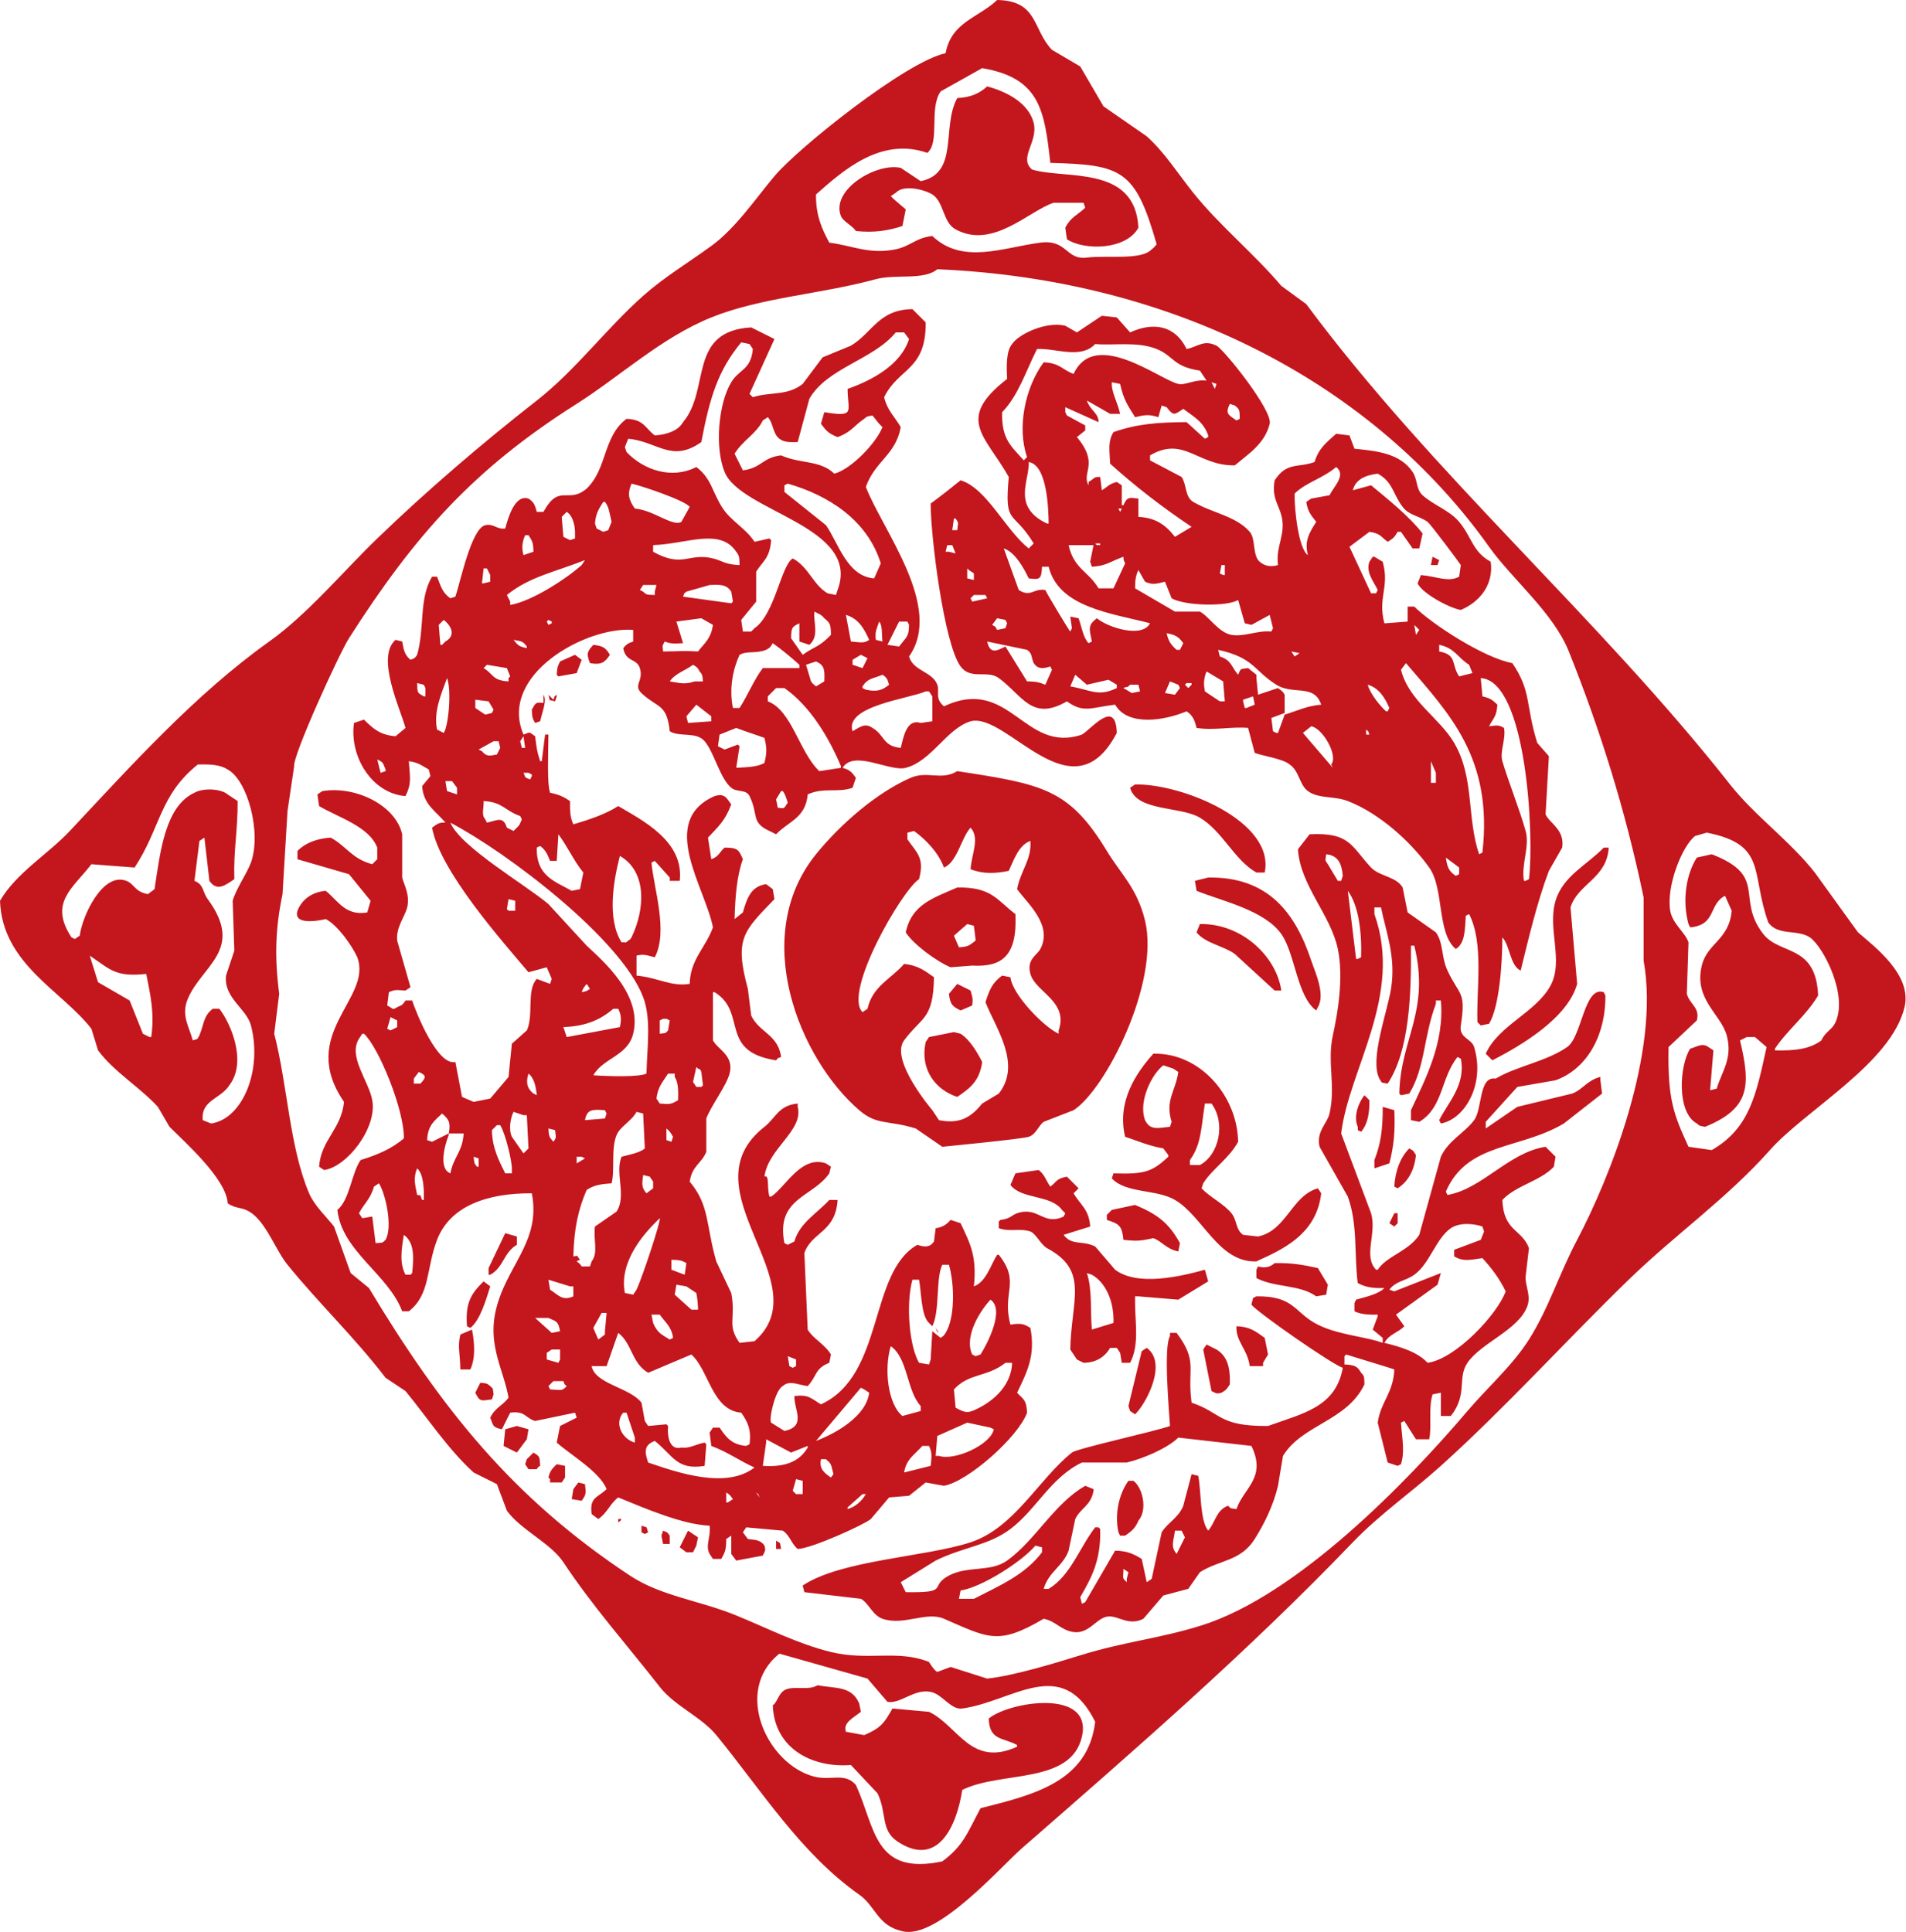 <svg width="367" height="372" viewBox="0 0 367 372" fill="none" xmlns="http://www.w3.org/2000/svg">
<path fill-rule="evenodd" clip-rule="evenodd" d="M157.439 324.479C160.907 325.153 163.987 324.565 165.439 328C165.545 328.532 165.652 329.065 165.759 329.599C164.156 330.861 162.307 331.707 162.879 333.439C164.052 333.652 165.225 333.865 166.4 334.079C169.549 332.743 170.256 331.804 171.839 328.959C174.185 329.173 176.532 329.385 178.879 329.599C184.452 332.217 186.907 340.384 195.839 336.319V335.999C193.309 334.56 190.616 335.164 190.4 331.199V330.879C194.317 327.631 210.473 325.024 208.319 334.399C206.195 343.636 192.649 340.943 185.279 344.639C184.245 351.465 180.629 359.783 172.8 354.559C169.511 352.365 170.816 349.061 168.96 345.28C167.252 343.465 165.545 341.652 163.84 339.84C156.321 340.424 149.084 336.637 148.8 328.319C149.555 327.985 149.907 326.092 151.039 325.439C152.741 324.457 155.616 325.601 157.439 324.479ZM150.079 318.399C141.071 325.563 147.775 339.783 156.8 342.079C160.051 342.905 162.633 341.213 164.8 343.679C168.599 351.995 168.269 361.168 181.439 358.397C185.52 355.361 186.251 352.919 188.8 348.159C199.2 345.536 209.503 343.017 210.879 331.519C204.449 318.565 195.079 327.615 185.279 328.959C183.065 329.263 181.475 326.207 179.199 325.759C175.981 325.125 173.396 328.129 170.879 327.679L167.039 323.199C161.387 321.6 155.732 319.999 150.079 318.399ZM216.319 302.079C216.3 304 215.959 303.664 216.96 304.639V304C217.065 303.572 217.172 303.145 217.279 302.719C216.96 302.507 216.639 302.292 216.319 302.079ZM199.359 297.6C196.772 300.663 189.064 305.617 184.96 306.239C184.853 306.772 184.745 307.305 184.639 307.84H187.52C192.648 305.213 197.328 303.228 200.639 298.879V297.919C200.212 297.812 199.785 297.705 199.359 297.6ZM149.439 296.639C150.444 297.297 150.101 296.791 150.4 298.239H149.439V296.639ZM226.239 294.719C225.967 296.923 225.34 297.693 226.559 299.199C227.092 298.132 227.625 297.065 228.159 296C227.945 295.572 227.733 295.145 227.52 294.719H227.199H226.239ZM132.479 294.719C133.12 295.145 133.759 295.572 134.4 296C134.293 296.532 134.187 297.065 134.079 297.6C133.865 298.025 133.652 298.452 133.44 298.879H132.16C131.733 298.56 131.305 298.239 130.879 297.919C131.412 296.852 131.947 295.785 132.479 294.719ZM127.68 294.719C128.641 295.129 128.399 294.92 128.96 295.679V297.28H127.68C127.573 296.745 127.467 296.212 127.359 295.679L127.68 294.719ZM123.52 293.759C124.864 294.251 124.303 293.7 124.8 295.039C124.585 295.145 124.372 295.252 124.16 295.359L123.52 295.039V293.759ZM119.04 292.479H119.68C119.235 293.095 119.647 292.671 119.04 293.119V292.479ZM166.079 287.679C165.12 288.532 164.159 289.385 163.199 290.239V290.56C164.836 290.088 165.923 288.985 166.719 287.679H166.079ZM145.6 287.359C145.812 287.679 146.025 288 146.24 288.319C145.837 287.351 146.245 287.936 145.6 287.359ZM139.84 287.359V289.28H140.159L141.12 288.639C140.649 287.984 140.549 287.812 139.84 287.359ZM111.359 285.439C111.787 285.545 112.212 285.652 112.639 285.759C112.848 287.604 112.879 287.736 112 288.959C111.359 288.852 110.72 288.745 110.079 288.639C110.187 288 110.293 287.359 110.4 286.72C110.72 286.292 111.039 285.865 111.359 285.439ZM217.279 285.119H218.24C219.979 286.395 221.037 290.64 219.199 292.799C218.608 294.239 217.837 294.879 216.639 295.679H215.68L215.359 295.039C214.525 291.196 215.631 287.392 217.279 285.119ZM153.279 284.799C153.065 285.545 152.853 286.292 152.639 287.039C152.853 287.252 153.065 287.465 153.279 287.679H154.559V285.439V285.119C154.133 285.012 153.705 284.905 153.279 284.799ZM107.199 281.919C107.733 282.025 108.265 282.132 108.8 282.239V284.479C108.585 284.799 108.372 285.119 108.16 285.439H105.919V284.799C105.812 284.692 105.705 284.585 105.6 284.479C105.972 283.008 106.365 282.807 107.199 281.919ZM158.079 280.959C157.699 282.771 158.633 283.555 159.999 284.479C160.487 283.747 160.583 284.089 160.319 283.199C160.02 281.812 159.884 281.696 159.039 280.959H158.079ZM102.719 279.679C103.887 280.437 103.911 280.311 104 282.239C103.384 282.684 103.807 282.272 103.359 282.879H101.759C101.547 282.56 101.333 282.239 101.12 281.919C101.227 281.599 101.333 281.279 101.44 280.959C101.865 280.532 102.293 280.105 102.719 279.679ZM177.599 278.399C176.177 280.056 174.528 280.837 174.079 283.519C175.785 283.092 177.492 282.665 179.199 282.239C179.408 280.451 179.503 279.692 178.879 278.399H177.599ZM146.879 282.239C150.899 282.508 153.824 281.597 155.52 278.719V278.399C154.452 278.825 153.385 279.252 152.319 279.679C150.719 278.825 149.12 277.972 147.52 277.119V277.759L146.879 282.239ZM226.879 276.799C224.856 278.832 220.019 280.884 216.96 281.599H208.319C202.324 284.464 199.52 290.665 194.559 294.399C190.299 297.607 185.499 297.833 180.159 300.479C177.919 301.865 175.679 303.252 173.439 304.639C173.759 305.279 174.079 305.919 174.399 306.56C183.151 306.701 178.724 305.476 182.719 303.359C186.343 301.44 190.757 302.745 193.919 300.479C199.365 296.572 203.023 289.469 208.96 286.079C209.492 286.292 210.025 286.507 210.559 286.72V287.039C210.055 289.951 208.039 290.359 207.039 292.479C206.612 294.505 206.185 296.532 205.759 298.56C204.72 301.519 201.879 302.675 200.96 305.919H201.919C206.124 303.421 207.917 297.86 210.879 294.079H211.52C211.627 294.185 211.732 294.292 211.839 294.399C212.009 300.487 210.148 303.805 207.999 307.519C208.105 307.947 208.212 308.372 208.319 308.799L208.96 308.479C210.879 305.173 212.8 301.865 214.719 298.56C217.129 298.613 218.367 299.26 219.839 300.16C220.159 301.652 220.479 303.145 220.8 304.639C221.12 304.425 221.439 304.212 221.759 304C222.399 301.012 223.039 298.025 223.679 295.039C224.768 293.24 226.949 292.227 227.839 289.919C228.372 287.893 228.907 285.865 229.439 283.84C229.865 283.947 230.293 284.052 230.719 284.159C231.321 287.048 230.996 292.693 232.639 294.719C234.037 293.096 234.189 290.717 236.479 289.919C237.127 290.584 236.8 290.356 238.079 290.56C239.472 286.483 243.936 284.541 240.96 278.399C236.267 277.865 231.572 277.332 226.879 276.799ZM99.52 274.56C100.265 274.772 101.013 274.985 101.759 275.199C101.652 275.84 101.547 276.479 101.44 277.119C100.8 277.972 100.16 278.825 99.52 279.679C98.667 279.252 97.812 278.825 96.96 278.399C97.067 277.332 97.173 276.265 97.28 275.199C98.025 274.985 98.773 274.772 99.52 274.56ZM186.24 273.919C184.319 274.772 182.399 275.625 180.479 276.479L180.159 280.319H180.8C183.768 281.324 190.744 278.201 191.359 275.199L190.719 274.879C189.227 274.56 187.732 274.239 186.24 273.919ZM120 272C118.207 274.04 119.811 277.111 122.24 277.759V276.799C121.705 275.199 121.173 273.599 120.639 272H120ZM165.759 267.199C162.879 270.612 159.999 274.025 157.12 277.439C160.932 275.991 166.796 272.704 167.359 268.159C167.039 267.947 166.719 267.732 166.4 267.519L165.759 267.199ZM92.479 266.239C93.769 266.368 93.732 266.343 94.4 266.88C95.065 267.527 94.836 267.199 95.04 268.479C94.932 268.799 94.827 269.119 94.72 269.44C92.536 269.737 92.408 269.908 91.52 268.159C91.84 267.519 92.16 266.879 92.479 266.239ZM106.56 265.919C106.24 266.239 105.919 266.56 105.6 266.88C105.705 267.092 105.812 267.305 105.919 267.519C108.063 267.631 108.199 267.891 109.12 266.88C108.467 266.303 108.893 266.875 108.479 265.919H106.56ZM193.599 262.399C190 265.235 186.623 264.312 183.68 267.519C183.785 268.692 183.892 269.865 183.999 271.039C185.085 271.595 185.889 272.171 187.199 271.679C190.665 270.28 194.727 267.167 194.879 262.399H193.599ZM151.679 261.119C151.785 261.759 151.892 262.399 151.999 263.039L152.639 263.359C152.853 263.252 153.065 263.145 153.279 263.039V262.72V261.759C152.745 261.545 152.212 261.333 151.679 261.119ZM106.24 259.84C105.919 260.052 105.599 260.265 105.28 260.479V261.759C106.025 261.972 106.773 262.185 107.52 262.399L107.84 261.759V259.84H106.24ZM220.8 259.519C224.897 262.445 220.636 270.343 218.559 272.319C218.24 272.105 217.919 271.893 217.599 271.679L217.279 270.719C218.133 267.199 218.985 263.679 219.839 260.16L220.8 259.519ZM171.52 259.199C170.183 263.528 170.963 270.395 173.759 272.639C174.932 272.319 176.105 272 177.279 271.679V270.719C174.564 267.789 174.828 261.495 171.52 259.199ZM232.319 258.879C232.959 259.199 233.599 259.519 234.24 259.84C236.247 261.084 236.924 263.125 236.8 266.56C236.248 267.387 236.124 267.649 235.199 268.159C234.189 268.436 234.183 268.253 233.279 267.84C232.745 265.173 232.212 262.505 231.68 259.84C231.892 259.519 232.105 259.199 232.319 258.879ZM119.04 256.639C118.293 258.772 117.545 260.905 116.8 263.039H113.919C114.601 266.505 121.283 267.143 123.52 270.079C123.733 271.252 123.947 272.425 124.16 273.6C124.372 273.919 124.585 274.239 124.8 274.56L128.319 274.239L128.639 274.56C128.423 277.235 129.228 279.239 131.199 278.719C132.845 278.921 133.784 278.125 135.68 277.759L136 278.079L135.68 282.239C130.28 283.141 129.572 280.199 126.079 277.439C123.912 278.263 124.139 279.589 124.8 281.599C130.576 283.575 139.844 286.755 145.28 282.56C142.413 281.283 140.253 279.641 136.96 278.399C136.853 277.545 136.745 276.692 136.639 275.84L137.28 274.879H138.56C139.773 276.656 140.837 278.167 143.68 278.399C143.893 278.292 144.105 278.185 144.319 278.079C144.696 275.328 143.996 273.8 142.72 272C137.099 271.544 136.493 263.769 133.12 260.799L124.8 264.319C121.569 262.401 121.723 258.66 119.04 256.639ZM88.639 263.679C88.584 260.445 88.08 259.313 88.639 256.959C89.385 256.639 90.133 256.319 90.88 256C91.347 258.332 91.624 261.437 90.56 263.679H90.24H88.639ZM180.159 255.679C180.372 256 180.585 256.319 180.8 256.639C180.145 256.063 180.573 256.633 180.159 255.679ZM238.079 255.359C240.839 255.46 241.887 256.456 243.52 257.599C243.733 258.665 243.945 259.732 244.159 260.799C243.839 261.333 243.52 261.865 243.199 262.399V263.039H240.639C240.187 259.707 237.903 258.283 238.079 255.359ZM103.039 253.759C104.105 254.719 105.173 255.679 106.24 256.639C106.773 256.532 107.305 256.425 107.84 256.319C107.505 254.375 107.107 254.429 105.6 253.759H103.039ZM125.44 253.119C125.547 253.652 125.652 254.185 125.759 254.719C126.607 256.752 127.524 256.991 128.96 257.919L129.6 257.599C129.299 255.384 128.08 254.62 127.039 253.119H125.44ZM115.84 252.799C115.305 253.759 114.772 254.72 114.24 255.679C114.56 256.425 114.88 257.173 115.199 257.919C115.627 257.599 116.053 257.279 116.479 256.959V256.319L116.8 252.799H115.84ZM190.719 250.239C188.747 252.34 185.571 257.309 187.199 260.799L187.84 261.119C188.159 261.012 188.479 260.905 188.8 260.799C190.121 258.729 193.535 252.148 190.719 250.239ZM130.24 247.359C130.133 248 130.025 248.639 129.919 249.28C130.985 250.239 132.053 251.199 133.12 252.16H134.4V251.84C134.343 250.753 134.357 250.588 134.079 248.959C133.44 248.532 132.8 248.105 132.16 247.679C131.52 247.572 130.879 247.465 130.24 247.359ZM93.12 246.72C93.545 247.039 93.972 247.359 94.4 247.679C93.619 250.117 92.495 254.187 90.56 255.679L89.919 255.359C89.569 250.864 90.687 249.1 93.12 246.72ZM105.6 246.399C105.705 247.039 105.812 247.679 105.919 248.319C107.603 249.407 108.295 250.535 110.4 249.6V247.679H109.759C108.372 247.252 106.985 246.827 105.6 246.399ZM209.279 245.119C210.355 248.3 209.913 252.664 210.24 256C211.625 255.572 213.013 255.145 214.4 254.719C214.54 250.441 212.831 246.909 210.24 245.44L209.279 245.119ZM181.439 243.519C180.148 246.183 181.007 252.353 179.52 255.359L178.879 254.719C177.332 253.332 177.425 248.711 176.96 246.399H175.679C174.387 251.245 175.112 259.253 176.96 262.399C177.599 262.507 178.24 262.613 178.879 262.72L179.199 261.759C179.305 259.947 179.412 258.132 179.52 256.319C180.052 256.745 180.585 257.173 181.12 257.599C181.727 257.16 181.643 257.287 182.079 256.639C183.888 253.704 183.827 247.364 182.719 243.519H181.439ZM245.439 243.199C248.876 243.133 251.096 243.572 253.759 244.159C254.399 245.227 255.039 246.292 255.68 247.359C255.572 248 255.467 248.639 255.359 249.28C254.719 249.387 254.079 249.492 253.439 249.6C250.215 247.276 245.481 247.967 241.919 246.079V244.479C242.025 244.267 242.133 244.053 242.24 243.84C243.513 244.207 244.525 244.003 245.439 243.199ZM129.28 242.56V244.479C130.133 244.799 130.985 245.119 131.84 245.44C131.947 244.692 132.053 243.947 132.16 243.199C131.337 242.705 130.836 242.581 129.28 242.56ZM77.76 237.759C77.283 240.612 76.897 243.263 78.079 245.44H79.039L79.359 245.119C79.688 242.072 79.816 239.245 77.76 237.759ZM97.28 237.439C98.025 237.652 98.773 237.865 99.52 238.079V238.399V239.679C96.936 241.189 96.991 244.016 94.4 245.44H94.079V244.159C95.145 241.919 96.213 239.679 97.28 237.439ZM277.439 245.119C277.225 245.865 277.012 246.613 276.8 247.359C274.133 249.28 271.465 251.199 268.8 253.119C269.332 253.865 269.865 254.613 270.399 255.359C269.111 256.673 267.516 256.832 266.559 258.56C269.712 259.323 272.991 260.34 274.879 262.399C280.261 261.68 288.319 253.084 289.919 248.639C288.719 246.167 287.184 244.137 285.439 242.239C282.881 242.589 281.837 242.952 279.999 241.919V240.639C281.705 240 283.412 239.359 285.119 238.72C285.332 238.185 285.545 237.652 285.759 237.119C285.652 236.799 285.545 236.479 285.439 236.16C284.337 235.732 281.236 235.189 279.359 236.479C276.493 238.448 275.296 243.321 272.319 245.44C270.552 246.697 268.82 246.607 267.52 248.319C267.839 248.425 268.159 248.532 268.479 248.639C271.465 247.465 274.452 246.292 277.439 245.119ZM127.039 234.56C123.903 237.524 119.153 242.967 120.319 248.959C120.853 249.065 121.387 249.173 121.919 249.28L122.56 248.319C123.657 246.031 127.329 234.935 127.039 234.56ZM268.479 233.6H269.12V235.519L268.479 236.16C268.159 235.947 267.839 235.732 267.52 235.519C267.839 234.879 268.159 234.239 268.479 233.6ZM218.559 232C222.875 233.796 225.076 235.491 227.199 239.359C227.092 239.893 226.985 240.425 226.879 240.959C224.551 240.492 223.691 238.968 222.079 238.399C219.612 238.916 219.043 239.02 216.319 238.72C216.019 235.899 215.467 235.677 213.119 234.879V233.919C213.439 233.6 213.759 233.28 214.079 232.959C215.573 232.639 217.067 232.319 218.559 232ZM71.68 234.239C71.893 235.947 72.107 237.652 72.319 239.359C73.676 239.259 73.588 239.379 74.24 238.72C75.661 236.252 74.251 229.84 72.96 227.84C72.639 228.053 72.319 228.265 72 228.479C71.356 230.828 70.136 231.704 69.12 233.6C69.333 233.919 69.547 234.239 69.759 234.56C70.4 234.452 71.04 234.345 71.68 234.239ZM123.84 226.239C123.619 227.957 123.484 228.641 124.479 229.759C124.907 229.44 125.333 229.119 125.759 228.799V227.519C125.547 227.199 125.333 226.879 125.12 226.56C124.692 226.452 124.265 226.345 123.84 226.239ZM215.999 262.399C215.892 261.759 215.785 261.119 215.68 260.479C215.467 260.16 215.252 259.84 215.039 259.519H213.759C212.82 261.136 211.211 262.369 208.639 262.399C208.212 262.185 207.785 261.972 207.359 261.759C206.932 261.119 206.505 260.479 206.079 259.84C206.277 250.168 209.752 244.668 201.599 240.319C200.461 239.712 199.407 237.463 198.399 237.119C196.397 236.436 194.459 237.245 192.319 236.479V235.199L192.639 234.879C194.513 234.701 194.839 233.936 195.839 233.6C199.984 232.207 200.815 236.069 204.8 234.239C204.907 234.025 205.012 233.812 205.12 233.6L204.479 232.959C202.332 229.985 196.751 230.985 194.559 228.16C194.879 227.412 195.199 226.667 195.52 225.919C197.012 225.705 198.505 225.492 199.999 225.28C201.181 226.188 201.379 227.267 202.24 228.479C203.521 227.52 203.369 226.925 205.439 226.56C206.185 227.305 206.932 228.053 207.68 228.799C207.359 229.119 207.039 229.44 206.719 229.759C208.021 232.033 209.672 232.761 209.919 236.16C208.212 236.692 206.505 237.227 204.8 237.759C206.352 239.887 208.349 238.765 210.879 240C212.159 241.492 213.439 242.985 214.719 244.479C219.029 247.713 227.248 245.793 231.999 244.479C232.212 245.227 232.425 245.972 232.639 246.72C230.719 247.893 228.799 249.065 226.879 250.239C224.319 250.025 221.759 249.812 219.199 249.6H218.559V251.199C218.627 255.189 219.335 259.051 217.599 262.399H215.999ZM80.319 224.959C79.549 226.761 79.911 228.073 80.319 230.079C81.192 230.243 80.744 229.791 81.28 231.039H81.6C81.685 228.807 81.519 225.989 80.319 224.959ZM111.039 222.72V224C111.573 223.679 112.107 223.359 112.639 223.039C112.425 222.932 112.212 222.827 112 222.72H111.039ZM91.199 222.72C91.329 224.008 91.304 223.971 91.84 224.639H92.159V223.039C91.84 222.932 91.52 222.827 91.199 222.72ZM271.359 221.119C272.256 221.617 272.107 221.589 272.639 222.399C272.305 225.417 271.136 227.484 269.12 228.799L268.479 228.479C268.629 225.417 269.707 222.732 271.359 221.119ZM128.319 217.28V219.519L129.28 219.84C129.387 219.519 129.492 219.199 129.6 218.88C129.185 218.199 128.959 217.763 128.319 217.28ZM105.6 217.28C105.705 219.053 105.823 218.931 106.56 219.84C107.219 218.899 107.023 219.059 106.879 217.599C106.453 217.493 106.025 217.385 105.6 217.28ZM95.68 216.639C95.359 216.959 95.04 217.28 94.72 217.599C94.768 221.004 96.077 223.505 97.28 225.919H98.56V225.28C98.683 223.899 97.355 218.332 96.319 216.639H95.68ZM85.12 214.399C83.6 215.881 82.412 216.579 82.24 219.519C82.56 219.625 82.879 219.732 83.199 219.84C84.265 219.305 85.333 218.772 86.4 218.239V218.56C85.675 220.381 84.351 224.997 86.72 225.919C87.343 222.651 89.036 221.893 89.28 218.239H88.639H86.4C86.812 216.164 86.436 215.504 85.12 214.399ZM122.56 214.079C121.585 215.905 119.407 216.884 118.72 218.56C117.621 221.241 118.425 225.408 117.759 227.84C115.963 227.976 114.435 228.101 112.96 229.119C111.377 232.74 110.495 236.637 110.4 241.919C111.403 241.813 110.777 241.449 111.68 242.56C110.445 243.023 111.34 242.696 112 243.84H112.319H113.599C113.705 243.519 113.812 243.199 113.919 242.88C115.252 241.171 114.205 238.639 114.56 236.16C115.945 235.199 117.333 234.239 118.72 233.28C120.703 230.24 118.344 225.825 119.68 222.72C121.075 222.345 123.207 221.968 124.16 221.119C124.053 218.88 123.947 216.639 123.84 214.399C123.412 214.292 122.985 214.185 122.56 214.079ZM98.88 214.079C98.32 215.135 97.881 217.449 98.56 218.88C99.305 219.947 100.053 221.012 100.8 222.079C101.12 221.759 101.44 221.44 101.759 221.119C101.652 218.985 101.547 216.852 101.44 214.72H100.8C100.16 214.507 99.52 214.292 98.88 214.079ZM112.639 215.679L116.479 215.359C116.585 215.039 116.692 214.72 116.8 214.399L116.479 213.759C114.061 213.589 113.008 213.561 112.639 215.679ZM266.24 213.119C266.985 213.333 267.733 213.547 268.479 213.759C268.656 217.951 268.375 220.691 267.52 224C266.56 224.319 265.599 224.639 264.639 224.959V223.359C265.805 220.416 266.28 217.564 266.24 213.119ZM231.999 212.479C231.247 217.42 231.285 220.365 229.12 223.359V224.319H231.039C234.739 222.339 236.059 216.268 233.279 212.479H231.999ZM262.719 210.879L263.68 211.84C263.72 214.524 263.276 216.524 262.079 217.919L261.439 217.599V216.959C260.492 214.855 261.727 212.089 262.719 210.879ZM128.639 206.719C127.644 208.297 126.688 209.181 126.4 211.519C126.613 211.84 126.827 212.16 127.039 212.479C129.036 212.645 129.173 212.636 130.56 211.84C130.643 210.003 130.585 208.353 129.919 207.359V206.719H128.639ZM101.759 206.719C101.373 207.957 101.353 209.035 102.079 209.919C102.565 210.535 102.652 210.485 103.359 210.879C103.187 209.199 102.847 207.537 101.759 206.719ZM80.639 206.399C80.319 206.825 80 207.252 79.68 207.679V208.639H80.96C81.94 207.549 82.293 207.117 80.639 206.399ZM134.079 205.44C133.865 206.399 133.652 207.359 133.44 208.319C133.652 208.639 133.865 208.959 134.079 209.28H135.039L135.359 208.959C135.252 208.105 135.145 207.252 135.039 206.399C134.703 205.451 134.763 206.223 134.079 205.44ZM223.999 205.119C221.873 206.701 219.113 212.007 220.479 215.679C221.448 217.621 222.745 217.235 225.279 216.959C225.385 216.639 225.492 216.319 225.599 216C224.293 211.832 226.372 210.08 226.879 206.399C226.559 206.185 226.239 205.972 225.919 205.759C225.279 205.545 224.639 205.333 223.999 205.119ZM222.079 202.88C231.173 202.672 238.268 211.127 238.4 219.84C236.624 223.119 233.457 225.011 231.68 227.84C231.572 228.16 231.467 228.479 231.359 228.799C233.008 230.535 235.637 231.779 237.119 233.6C238.223 234.955 237.887 236.735 239.359 237.759C240.319 237.865 241.279 237.972 242.24 238.079C247.757 236.912 248.675 230.24 253.759 228.799C253.972 229.119 254.185 229.44 254.399 229.759C253.564 236.944 248.22 240.067 242.559 242.56C242.347 242.667 242.133 242.772 241.919 242.88C234.609 243.111 231.66 234.224 226.239 231.039C222.648 228.931 216.76 229.817 214.079 226.88L214.4 225.919C220.383 226.127 221.837 225.633 224.96 222.72V222.399C224.639 221.972 224.319 221.545 223.999 221.119C220.969 220.58 218.935 219.607 216.639 218.88C215.02 212.108 218.719 206.636 222.079 202.88ZM183.68 198.72C184.105 198.827 184.532 198.932 184.96 199.039C186.719 200.156 188.155 202.58 189.119 204.479C188.595 208.159 186.809 209.513 184.319 211.199C180.292 209.891 177.083 206.124 178.24 200.639C178.452 200.319 178.665 200 178.879 199.679C180.479 199.359 182.079 199.039 183.68 198.72ZM127.68 196.16C127.467 196.265 127.252 196.372 127.039 196.479V199.039C128.323 198.853 127.997 199.055 128.639 198.399C128.745 197.759 128.853 197.119 128.96 196.479C128.745 196.372 128.532 196.265 128.319 196.16H127.68ZM75.199 195.84C74.987 196.585 74.773 197.333 74.56 198.079C74.773 198.185 74.987 198.292 75.199 198.399C75.627 198.185 76.053 197.972 76.479 197.759V196.479C76.053 196.267 75.627 196.053 75.199 195.84ZM118.079 194.239C115.673 196.316 112.84 197.605 108.479 197.759C108.692 198.399 108.907 199.04 109.12 199.679C112.532 199.04 115.947 198.399 119.359 197.759C119.673 196.255 119.613 195.391 119.04 194.239H118.079ZM184.319 189.44C185.172 189.865 186.025 190.292 186.879 190.72C187.241 192.06 187.372 192.2 187.199 193.599C186.453 193.919 185.705 194.239 184.96 194.56C183.44 193.787 182.967 193.468 182.719 191.359C183.252 190.72 183.785 190.079 184.319 189.44ZM112.96 189.44C112.444 190.168 112.38 190.005 112 191.039C113.148 190.808 112.919 190.816 113.599 190.399C113.387 190.079 113.173 189.759 112.96 189.44ZM17.28 184C17.812 185.705 18.347 187.412 18.88 189.119C20.907 190.292 22.933 191.465 24.96 192.639C25.812 194.772 26.667 196.905 27.52 199.039C27.947 199.252 28.373 199.465 28.8 199.679H29.12C29.823 194.911 28.855 191.152 28.16 187.519C22.123 188.18 21.149 186.58 17.28 184ZM231.039 177.919C239.003 177.763 245.727 184.025 246.719 190.72H245.439C242.879 188.373 240.319 186.025 237.759 183.679C235.567 182.101 232.045 181.621 230.399 179.519C230.612 178.985 230.825 178.452 231.039 177.919ZM186.24 177.919C185.385 178.667 184.532 179.412 183.68 180.16C183.999 180.905 184.319 181.652 184.639 182.399C186.683 182.281 186.697 181.925 187.84 181.119V180.799C187.732 179.947 187.627 179.092 187.52 178.239C187.092 178.132 186.665 178.025 186.24 177.919ZM97.919 173.119C97.812 173.759 97.705 174.399 97.6 175.039C97.705 175.145 97.812 175.252 97.919 175.359H99.199V173.759V173.44C98.773 173.333 98.347 173.227 97.919 173.119ZM259.52 171.519C260.052 175.892 260.585 180.267 261.119 184.639H261.439L262.079 184.319C262.236 179.412 261.592 174.32 259.52 171.519ZM184.319 170.88C191.02 170.756 192.009 173.383 195.52 176C195.908 184.359 192.681 186.203 187.199 185.919L183.039 186.239C180.417 185.172 175.849 181.819 174.399 179.519C175.547 174.129 179.683 172.924 184.319 170.88ZM232.639 168.959C244.317 168.784 249.459 175.908 252.479 184.959C253.199 187.117 255.245 191.436 253.759 193.919L253.439 194.56C249.728 191.891 249.38 183.607 246.719 179.84C243.469 175.24 235.299 173.499 230.399 171.519C230.293 170.88 230.185 170.239 230.079 169.599C230.932 169.387 231.785 169.173 232.639 168.959ZM278.399 165.119C278.656 167.005 279.023 167.795 280.319 168.639C280.532 168.532 280.745 168.425 280.959 168.32V167.039C280.105 166.399 279.252 165.759 278.399 165.119ZM119.359 164.799C118.089 169.709 116.871 176.967 119.68 181.44C120.897 181.311 120.077 181.799 120.96 181.119C121.575 180.673 121.151 181.087 121.6 180.479C124.213 175.024 124.608 167.84 119.359 164.799ZM255.359 164.479C255.236 165.763 255.012 165.492 255.68 166.399C256.319 167.465 256.959 168.532 257.599 169.599H258.24C258.345 169.28 258.452 168.959 258.559 168.639C258.337 166.351 257.725 164.727 255.359 164.479ZM308.8 163.199H309.759C309.427 169.139 303.775 170.169 302.399 174.72C302.825 179.625 303.252 184.533 303.679 189.44C301.856 196.007 293.031 201.228 287.359 204.16L286.079 202.88C288.563 197.368 295.739 194.968 298.559 189.759C301.136 184.999 297.912 178.813 299.52 173.44C300.963 168.611 305.708 166.452 308.8 163.199ZM107.52 160.639C107.412 162.345 107.305 164.053 107.199 165.759H105.919C105.431 164.513 105.02 163.62 104 162.88C103.787 162.985 103.573 163.092 103.359 163.199C103.211 168.707 106.891 169.696 110.079 171.519C110.613 171.412 111.145 171.305 111.68 171.199C111.893 170.132 112.107 169.065 112.319 168C110.497 165.78 109.331 163.063 107.52 160.639ZM328.639 160.319C327.892 160.532 327.145 160.745 326.399 160.959C323.863 162.899 320.804 170.72 321.599 175.359C322.028 177.865 324.491 179.533 325.119 181.44C325.012 184.745 324.905 188.053 324.799 191.359C325.317 193.351 327.392 194.009 326.719 196.479C324.907 198.185 323.092 199.893 321.279 201.6C321.079 211.785 322.296 214.612 325.119 220.799L329.599 221.44C336.915 217.22 338.152 210.752 340.159 201.6C339.412 200.959 338.665 200.319 337.919 199.679H336.319C335.892 199.893 335.465 200.107 335.039 200.319C337.047 208.84 337.151 213.369 328.319 216.959C327.156 216.753 327.351 216.831 326.719 216.319C322.827 214.192 323.337 205.191 325.439 201.919C327.049 201.425 327.757 200.795 328.959 201.6C329.279 201.812 329.599 202.025 329.919 202.239L329.279 209.919C329.705 209.812 330.133 209.705 330.559 209.6C331.461 206.417 333.705 203.817 332.479 199.359C331.343 195.228 326.111 192.429 327.679 185.919C328.733 181.544 332.923 181.028 333.439 175.359C333.012 174.399 332.585 173.44 332.159 172.479C328.943 174.12 330.537 178.08 325.439 178.56L325.119 177.919C323.828 173.189 324.749 168.237 326.719 165.119C327.679 164.905 328.639 164.692 329.599 164.479C340.54 168.717 334.129 172.907 339.52 179.84C342.711 183.945 349.676 181.739 350.079 191.679C347.708 195.629 344.256 198.208 341.759 201.919V202.239C345.655 202.336 348.475 201.984 350.719 200.319C351.332 198.82 352.681 198.259 353.279 197.119C356.068 191.807 351.013 182.18 348.479 180.479C346.12 178.895 342.277 180.231 340.479 177.6C337.064 168.083 340.319 162.615 328.639 160.319ZM277.439 272.639V268.159C276.907 268.265 276.372 268.372 275.839 268.479C274.996 271.252 275.719 274.501 275.199 277.119H272.639C271.892 275.947 271.145 274.772 270.399 273.6C270.187 273.705 269.972 273.812 269.759 273.919C269.965 276.953 270.532 279.451 269.759 281.919C269.545 282.025 269.332 282.132 269.12 282.239C268.479 282.025 267.839 281.812 267.199 281.599C266.559 279.04 265.919 276.479 265.279 273.919C265.855 269.883 268.297 268.205 268.479 263.679C268.159 263.572 267.839 263.465 267.52 263.359C264.745 262.507 261.972 261.652 259.199 260.799L258.879 261.119V262.72C260.796 262.803 261.369 263.043 262.079 264.319C262.759 264.984 262.668 265.148 262.719 266.56C259.288 273.687 250.777 274.228 247.039 280.319C246.719 282.239 246.399 284.16 246.079 286.079C245.173 289.892 243.465 293.348 241.599 296.319C238.871 300.661 234.84 300.297 231.039 302.719C230.293 303.785 229.545 304.852 228.8 305.919C227.199 306.345 225.599 306.773 223.999 307.199L220.159 311.679C217.049 313.276 215.037 310.637 212.8 311.359C210.92 311.963 209.456 314.62 206.719 314.239C204.268 313.896 203.349 312.153 200.96 311.679C192.195 316.827 190.373 315.409 181.759 311.679C178.323 310.189 174.028 313.096 169.919 311.679C168.012 311.021 167.227 308.599 165.759 307.84C162.133 307.412 158.505 306.985 154.879 306.56L154.559 305.279C161.985 300.34 178.188 299.811 186.879 296.959C195.336 294.184 199.999 284.773 206.399 279.679C207.411 278.873 222.548 275.581 225.279 274.56C225.076 271.291 224.023 259.315 225.279 257.28V256.639H226.559C230.752 262.285 228.533 263.323 229.439 270.079C235.24 272.003 234.524 274.64 244.159 274.56C250.911 272.108 257.181 270.976 258.559 263.359C256.576 262.769 242.184 252.761 240.96 251.199C241.065 250.772 241.172 250.345 241.279 249.919C241.492 249.812 241.705 249.705 241.919 249.6C248.955 249.501 249.184 252.467 253.119 254.719C257.189 257.049 263.147 257.337 266.24 258.56V257.599C265.599 257.065 264.96 256.532 264.319 256C264.639 255.145 264.96 254.292 265.279 253.44V253.119C263.364 253.185 261.896 253.019 260.8 252.479V250.879C260.905 250.667 261.013 250.452 261.119 250.239C262.817 249.748 265.459 249.185 266.559 248C264.168 248.079 262.799 247.787 261.439 247.039C260.72 241.883 261.489 235.785 259.52 230.399C257.705 227.199 255.892 223.999 254.079 220.799C253.42 217.768 255.545 216.395 255.999 214.399C257.232 208.973 255.499 204.568 256.639 199.359C257.583 195.047 258.751 188.245 257.599 182.72C256.22 176.1 250.336 170.471 249.919 163.519C250.665 162.56 251.412 161.599 252.159 160.639C259.997 160.224 260.183 162.977 263.999 167.039C265.611 168.753 268.848 168.753 270.079 170.88C270.399 172.479 270.719 174.079 271.039 175.679C272.852 176.959 274.665 178.239 276.479 179.519C277.995 181.655 277.46 184.173 278.719 186.879C280.995 191.771 282.327 190.767 281.279 197.44C280.891 199.911 283.323 199.913 283.839 201.6C286.009 208.677 282.097 215.489 277.439 216.319C277.332 216.107 277.225 215.893 277.119 215.679C278.729 212.408 282.311 208.861 281.279 203.84C281.067 203.732 280.853 203.625 280.639 203.519C277.368 207.628 277.919 213.236 273.279 216C272.745 215.893 272.212 215.785 271.679 215.679V213.759C274.339 207.984 278.179 200.873 277.439 192.639H276.479V193.28C274.104 199.571 274.423 205.508 271.359 210.56C270.825 210.665 270.292 210.773 269.759 210.879C269.652 210.773 269.545 210.665 269.439 210.56C269.613 200.076 275.433 194.749 272.319 182.079H271.679C271.759 191.749 271.343 202.381 267.199 208.639C265.749 208.364 266.245 208.676 265.599 207.679C263.693 203.999 267.075 195.06 267.839 190.399C268.859 184.179 266.78 179.196 265.919 174.72H264.639V176C270.227 191.603 259.744 205.804 258.24 218.239C260.159 223.359 262.079 228.48 263.999 233.6C265.147 237.645 262.416 241.789 264.96 244.479H265.279C267.009 241.817 271.217 240.935 273.279 237.759C274.665 232.745 276.052 227.731 277.439 222.72C278.892 219.571 281.991 218.161 283.839 215.679C285.473 213.484 284.701 207.121 287.999 207.679C291.904 205.317 297.771 204.388 301.759 201.6C304.629 199.593 305.024 189.731 308.8 191.039C308.905 191.252 309.013 191.465 309.119 191.679C309.168 199.773 305.276 205.947 299.52 208C297.065 208.425 294.612 208.852 292.159 209.28C290.133 211.519 288.105 213.76 286.079 216V217.28C288.105 215.893 290.133 214.507 292.159 213.119C295.679 212.265 299.199 211.412 302.719 210.56C304.744 209.808 305.629 207.955 308.159 207.359V208C308.265 208.852 308.372 209.705 308.479 210.56C306.025 212.479 303.572 214.399 301.119 216.319C292.588 221.405 282.524 219.891 278.399 229.44C278.505 229.652 278.612 229.865 278.719 230.079C285.431 228.908 290.499 221.896 297.599 220.799C298.239 221.44 298.879 222.079 299.52 222.72C299.412 223.359 299.305 224 299.199 224.639C296.56 227.437 291.944 228.211 289.279 231.039C289.505 237.137 293.037 236.628 294.399 240.319C294.187 242.132 293.972 243.947 293.759 245.759C293.641 247.659 294.857 249.411 294.077 251.519C292.395 256.076 285.181 258.544 282.559 262.399C280.525 265.388 282.689 268.389 279.359 272.639H277.439ZM186.879 159.359C185.105 161.272 184.309 166.032 181.759 167.039C180.697 164.16 178.305 161.673 175.999 160C175.573 160.107 175.145 160.213 174.719 160.319V161.6C176.52 164.211 178.072 165.144 176.96 169.28C173.628 171.436 162.26 191.163 166.079 194.88C166.4 194.667 166.719 194.452 167.039 194.239C167.995 189.86 171.627 188.451 174.079 185.6C176.767 185.859 178.148 186.963 179.839 188.16C179.696 196.4 177.507 195.687 174.079 200.319C171.273 204.112 179.52 213.759 179.52 213.759C179.945 214.399 180.372 215.039 180.8 215.679C185.043 216.551 187.175 214.863 189.119 212.479C190.187 211.84 191.252 211.199 192.319 210.56C196.827 204.832 191.633 197.839 189.759 192.959C190.564 190.429 191.084 189.248 192.96 187.84C193.492 187.947 194.025 188.053 194.559 188.16C194.884 191.375 200.76 197.58 203.839 199.039V198.399C205.815 192.812 199.353 191.004 198.399 187.519C197.631 184.707 199.66 183.956 200.319 182.72C202.789 178.076 197.715 173.829 195.839 171.199C196.512 167.589 198.679 165.543 198.399 161.919C196.143 162.689 195.173 165.68 194.24 167.679C191.616 168.199 189.323 168.313 186.879 167.359C187.096 164.328 188.704 161.375 186.879 159.359ZM86.72 158.399C88.648 163.077 101.348 170.456 105.6 174.079C108.052 176.745 110.507 179.412 112.96 182.079C116.249 185.153 123.745 191.597 121.919 199.039C120.867 203.327 116.112 203.715 114.24 207.039C117.203 207.237 122.92 207.419 124.479 206.719C124.58 201.753 125.455 196.269 123.84 192C119.595 180.771 97.62 164.101 86.72 158.399ZM93.12 154.239C93.203 155.599 92.613 156.804 93.44 157.759C93.545 157.972 93.653 158.185 93.759 158.399C95.833 157.932 96.869 157.112 97.6 159.359C98.025 159.572 98.453 159.785 98.88 160C99.092 159.785 99.305 159.572 99.52 159.359C100.108 158.844 100.133 158.532 100.479 157.759C100.373 157.545 100.265 157.333 100.16 157.119C97.152 156.073 96.803 154.425 93.12 154.239ZM150.4 152.319C150.079 152.852 149.759 153.387 149.439 153.919C149.545 154.452 149.652 154.985 149.759 155.519C151.181 155.7 150.868 155.727 151.679 154.56C151.411 153.732 151.189 152.884 150.719 152.319H150.4ZM218.559 151.04C227.755 150.888 245.537 158.221 243.52 168H241.919C237.621 165.551 235.416 160.047 231.039 157.44C227.283 155.201 218.835 156.263 217.599 151.679C217.919 151.465 218.24 151.252 218.559 151.04ZM85.759 150.399C85.865 151.04 85.972 151.679 86.079 152.319C86.72 152.532 87.359 152.745 88 152.959V151.679C87.68 151.252 87.359 150.827 87.039 150.399H85.759ZM100.8 148.799C101.328 149.953 100.887 149.551 102.079 150.079C102.187 149.865 102.293 149.653 102.4 149.44V149.119L101.759 148.799H100.8ZM184.319 148.479C200.783 150.999 205.848 151.86 213.119 163.84C215.808 168.271 218.98 171.035 220.479 177.28C223.333 189.172 212.9 209.785 206.719 213.759C204.8 214.507 202.879 215.252 200.96 216C199.924 216.761 199.504 218.419 198.079 218.88C196.687 219.329 181.439 220.799 181.439 220.799C179.733 219.625 178.024 218.452 176.319 217.28C170.927 215.616 168.887 216.723 165.439 213.759C154.001 203.929 144.26 180.381 157.12 164.479C161.781 158.713 168.848 152.568 175.359 149.759C178.617 148.353 181.261 150.367 184.319 148.479ZM38.079 147.199C30.668 153.173 30.989 159.3 25.919 167.039C23.147 166.827 20.372 166.613 17.599 166.399C14.073 170.995 9.347 173.781 13.76 180.479C13.972 180.585 14.187 180.692 14.4 180.799C14.72 180.585 15.039 180.373 15.359 180.16C15.795 176.451 19.752 167.844 24.32 169.599C25.948 170.225 25.877 171.684 28.479 172.16L29.76 171.199C30.861 163.916 31.808 155.24 37.44 152.639C39.065 151.693 42.497 151.815 43.84 152.959C44.479 153.387 45.12 153.813 45.759 154.239C45.788 159.993 44.949 163.616 45.12 169.28C43.467 170.356 41.827 171.78 40.32 169.599C40 166.827 39.68 164.052 39.359 161.28C39.039 161.492 38.72 161.705 38.4 161.919C38.079 164.479 37.759 167.04 37.44 169.599C39.296 170.332 38.943 171.679 40 173.119C47.16 182.883 38.884 185.841 36.16 192.32C34.823 195.497 36.429 197.691 37.12 200.319C38.345 199.896 37.785 200.32 38.4 199.359C39.329 197.044 39.183 195.62 40.96 194.239H42.24C44.333 196.873 47.664 204.385 44.16 208.959C42.484 211.617 38.64 211.805 39.039 215.679C39.573 215.893 40.107 216.107 40.639 216.319C46.709 215.476 50.569 206.045 48.319 197.44C47.465 194.169 43.047 192.173 43.52 187.84C44.053 186.239 44.585 184.639 45.12 183.039C45.013 179.84 44.907 176.639 44.8 173.44C45.46 171.093 47.585 168.129 48.319 166.079C50.387 160.301 47.679 150.253 43.84 148.16C42.427 147.251 40.588 147.128 38.079 147.199ZM275.52 146.56V150.72H276.479V148.799C276.159 148.053 275.839 147.305 275.52 146.56ZM72.639 146.239C72.853 147.092 73.067 147.947 73.28 148.799C73.6 148.692 73.919 148.585 74.24 148.479V148.16C73.72 146.945 73.907 146.8 72.639 146.239ZM95.04 142.72C94.079 143.252 93.12 143.785 92.159 144.32C92.372 144.425 92.585 144.532 92.8 144.639C93.676 145.692 94.224 145.555 95.68 145.28C95.893 144.852 96.105 144.425 96.319 144C96.213 143.572 96.105 143.145 96 142.72H95.04ZM100.8 141.759C100.585 142.079 100.372 142.399 100.16 142.72C100.265 143.145 100.373 143.572 100.479 144H101.12C101.013 143.252 100.907 142.507 100.8 141.759ZM263.039 140.479V141.44H263.68C263.276 140.472 263.685 141.057 263.039 140.479ZM141.759 140.16C140.692 140.585 139.627 141.012 138.56 141.44C138.453 142.185 138.347 142.933 138.24 143.679C138.667 143.893 139.092 144.107 139.52 144.32C140.372 144 141.227 143.679 142.079 143.359L142.4 143.679L141.759 147.84C143.324 147.715 145.781 147.767 147.199 146.88C147.672 144.903 147.671 144.055 147.199 142.079C145.124 141.308 143.716 140.921 141.759 140.16ZM252.479 139.84C251.945 140.265 251.412 140.692 250.879 141.119C252.799 143.359 254.719 145.6 256.639 147.84L256.319 147.199C257.737 145.509 254.676 140.209 252.479 139.84ZM134.079 135.679C133.44 136.425 132.8 137.173 132.16 137.919C132.265 138.345 132.372 138.773 132.479 139.199C133.972 139.092 135.467 138.985 136.96 138.88V137.919C136 137.173 135.039 136.425 134.079 135.679ZM91.52 134.72V136.319C92.159 136.745 92.8 137.173 93.44 137.6C93.865 137.492 94.293 137.387 94.72 137.28C94.827 137.065 94.932 136.852 95.04 136.639C94.72 136.107 94.4 135.572 94.079 135.039C93.227 134.932 92.372 134.827 91.52 134.72ZM241.279 134.079C240.639 134.292 239.999 134.507 239.359 134.72V135.039C239.467 135.465 239.573 135.893 239.68 136.319H239.999C240.532 136.107 241.065 135.893 241.599 135.679C241.492 135.145 241.385 134.613 241.279 134.079ZM105.6 133.759C105.919 134.079 106.24 134.399 106.56 134.72C106.963 133.752 106.553 134.337 107.199 133.759V134.079C107.092 134.399 106.985 134.72 106.879 135.039C105.355 134.575 106.08 135.265 105.6 133.759ZM104.639 133.759C105.317 134.895 104.587 136.441 104 138.88C103.68 138.985 103.359 139.092 103.039 139.199C102.565 138.409 102.461 138.12 102.4 136.639C103.147 135.316 103.149 135.157 104.639 135.359V133.759ZM178.24 133.119C175.052 134.54 162.549 135.931 164.159 140.799C165.535 140.017 166.549 139.117 167.999 140.16C170.381 141.517 169.904 143.663 173.439 144C173.979 141.84 174.561 138.352 177.279 139.199C178.025 139.092 178.772 138.985 179.52 138.88V134.079C179.305 133.759 179.092 133.44 178.879 133.119H178.24ZM149.439 132.479C148.907 133.012 148.372 133.545 147.84 134.079V135.039C152.468 136.765 153.893 144.839 157.759 148.479C159.145 148.267 160.532 148.053 161.919 147.84V147.519C159.539 141.853 155.895 135.875 151.039 132.479H149.439ZM263.359 131.84C263.792 133.531 265.688 135.884 266.879 136.959H267.199L267.52 136.319C266.703 134.401 265.523 132.451 263.359 131.84ZM217.599 131.84C216.911 132.569 217.115 132.067 216.319 132.479C216.853 132.799 217.385 133.119 217.919 133.44C218.452 133.333 218.985 133.227 219.52 133.119C219.412 132.692 219.305 132.265 219.199 131.84H217.599ZM228.479 131.519L228.159 131.84C228.372 132.053 228.585 132.265 228.8 132.479C229.012 132.265 229.225 132.053 229.439 131.84V131.519H228.479ZM80.319 131.519C80.372 133.543 80.348 133.329 81.6 134.079H81.919V132.479C81.812 132.265 81.705 132.053 81.6 131.84L80.319 131.519ZM225.279 131.199C224.96 131.947 224.639 132.692 224.319 133.44C224.96 133.545 225.599 133.653 226.239 133.759C226.559 133.333 226.879 132.905 227.199 132.479C227.092 132.265 226.985 132.053 226.879 131.84C226.345 131.625 225.812 131.412 225.279 131.199ZM285.119 130.56L285.439 134.079C287.031 134.46 287.376 134.783 288.319 135.679C288.184 138.051 287.485 138.304 286.719 139.84C288.275 139.651 288.511 139.543 289.599 140.16C290.012 142.34 288.735 144.687 289.279 146.56C290.361 150.277 292.643 155.963 293.759 160C294.599 163.036 292.861 166.447 293.439 169.599H293.759C293.972 169.493 294.187 169.387 294.399 169.28C295.447 160.889 293.941 131.081 285.119 130.56ZM86.079 130.56C84.909 133.744 83.448 137.101 84.16 140.479C84.585 140.692 85.013 140.905 85.44 141.119C86.345 139.848 86.992 132.967 86.079 130.56ZM207.039 129.919C206.719 130.667 206.399 131.412 206.079 132.16C209.909 132.784 211.396 134.253 215.039 132.479V131.84C214.505 131.519 213.972 131.199 213.439 130.88C212.052 131.199 210.665 131.519 209.279 131.84C208.532 131.199 207.785 130.56 207.039 129.919ZM169.919 129.919C168.032 130.727 167.131 130.531 166.079 132.16V132.479C166.293 132.585 166.505 132.692 166.719 132.799C168.875 133.249 169.865 132.913 171.199 131.84C171.092 131.519 170.985 131.199 170.879 130.88C170.445 130.223 170.521 130.364 169.919 129.919ZM232.319 129.28C231.809 130.589 231.7 131.576 231.999 133.119C232.959 133.759 233.919 134.399 234.879 135.039H235.839C235.732 133.759 235.627 132.479 235.52 131.199C234.453 130.56 233.385 129.919 232.319 129.28ZM133.44 128C131.967 129.121 130.023 129.635 128.96 131.199C130.925 131.507 131.853 131.844 133.759 131.199H135.359C135.231 129.909 135.255 129.948 134.72 129.28C134.243 128.461 134.245 128.484 133.44 128ZM93.759 128C93.545 128.213 93.333 128.427 93.12 128.639C95.06 129.789 94.732 131.015 97.919 131.199V130.56L98.24 130.239C98.025 129.705 97.812 129.173 97.6 128.639C96.319 128.427 95.039 128.213 93.759 128ZM270.719 127.679C270.399 128.107 270.077 128.532 269.759 128.959C271.281 134.968 277.145 138.175 279.999 143.039C283.929 149.739 282.393 157.373 284.8 164.479C285.013 164.372 285.225 164.265 285.439 164.16C287.524 145.865 278.964 137.352 270.719 127.679ZM157.12 127.359C156.479 127.572 155.839 127.785 155.199 128C155.52 129.065 155.839 130.132 156.159 131.199C156.556 131.767 156.661 131.727 157.12 132.16C157.652 131.84 158.187 131.519 158.719 131.199C158.833 128.859 158.707 128.061 157.12 127.359ZM165.759 126.079C165.225 126.399 164.692 126.72 164.159 127.04V128C164.8 128.213 165.439 128.427 166.079 128.639C166.4 128 166.719 127.359 167.039 126.72C166.612 126.507 166.187 126.292 165.759 126.079ZM110.72 126.079C111.145 126.399 111.573 126.72 112 127.04C111.68 127.893 111.359 128.745 111.039 129.6C109.865 129.812 108.692 130.025 107.52 130.239L107.199 129.919C107.268 128.475 107.425 128.195 107.84 127.359C108.8 126.933 109.759 126.507 110.72 126.079ZM248.639 125.44C248.852 125.759 249.065 126.079 249.279 126.399C249.599 126.185 249.919 125.972 250.239 125.759C249.705 125.653 249.172 125.545 248.639 125.44ZM242.24 133.759C243.52 133.333 244.8 132.905 246.079 132.479C246.761 133.052 246.856 132.911 247.359 133.759V137.28C246.505 137.6 245.652 137.919 244.8 138.239C244.907 139.092 245.012 139.947 245.12 140.799C245.332 140.905 245.545 141.012 245.759 141.119H246.079C246.505 139.947 246.932 138.773 247.359 137.6C249.753 136.868 251.684 135.896 254.399 135.679C253.021 131.58 249.051 133.896 245.759 131.84C241.391 129.108 241.533 126.677 234.559 125.119C234.665 125.545 234.772 125.972 234.879 126.399C237.183 127.16 237.049 128.36 238.4 129.919C239.005 128.613 238.608 128.895 240.319 128.639C240.853 129.065 241.385 129.493 241.919 129.919V130.56L242.24 133.759ZM277.119 124.16V125.44C280.633 126.059 279.377 127.905 280.959 130.239C281.812 130.025 282.665 129.812 283.52 129.6C283.305 129.065 283.092 128.532 282.879 128C280.736 126.688 280.113 124.751 277.119 124.16ZM114.24 124.16C116.207 124.376 116.624 124.764 117.44 126.079C116.445 127.601 115.684 128.061 113.599 127.679C112.871 125.852 113.047 125.487 114.24 124.16ZM148.8 123.84C148.277 124.657 148.405 124.615 147.52 125.119C145.533 125.909 143.885 125.255 142.4 126.079C141.196 128.707 140.335 132.42 141.12 136.319H142.4C144.021 133.803 145.176 130.873 146.879 128.639H153.919V128C152.467 126.66 150.331 124.923 148.8 123.84ZM190.079 123.519C190.665 126.164 192.119 125.187 193.599 124.48L197.759 131.199C199.501 131.189 200.24 131.428 201.279 131.84C201.705 130.88 202.133 129.919 202.559 128.959C202.452 128.745 202.347 128.532 202.24 128.319C200.764 128.816 199.823 128.82 199.039 127.679C198.528 126.484 198.797 125.843 197.759 125.119C195.199 124.585 192.639 124.053 190.079 123.519ZM98.88 123.199C99.72 124.203 99.816 124.453 101.44 124.799V124.48C100.651 123.439 100.484 123.495 98.88 123.199ZM224.639 121.919C224.973 123.517 225.563 124.236 226.559 125.119H227.199C227.412 124.692 227.625 124.267 227.839 123.84C226.963 122.663 226.444 122.241 224.639 121.919ZM272.319 120.32C272.425 120.959 272.532 121.6 272.639 122.239C272.852 121.919 273.065 121.599 273.279 121.28C272.96 120.959 272.639 120.639 272.319 120.32ZM173.12 119.679C172.372 121.173 171.625 122.667 170.879 124.16C171.625 124.267 172.372 124.372 173.12 124.48C173.545 123.947 173.972 123.412 174.399 122.88C174.907 122.12 174.979 121.721 175.039 120.32L174.719 119.679H173.12ZM169.279 119.679C168.784 121.225 168.451 121.556 168.639 123.199C169.065 123.305 169.492 123.412 169.919 123.519C169.739 122.109 169.969 120.424 169.279 119.679ZM105.6 119.359C105.492 119.465 105.387 119.572 105.28 119.679C105.387 119.893 105.492 120.107 105.6 120.32C105.812 120.213 106.025 120.107 106.24 120V119.679C106.025 119.572 105.812 119.465 105.6 119.359ZM85.44 119.359L84.479 120.32C84.585 121.599 84.692 122.88 84.8 124.16H85.12C85.333 123.947 85.547 123.732 85.759 123.519C87.88 122.34 86.856 120.456 85.44 119.359ZM191.999 119.039C191.68 119.465 191.359 119.893 191.039 120.32C191.903 120.832 191.479 120.428 191.999 121.28C192.532 121.173 193.065 121.065 193.599 120.959C193.705 120.639 193.812 120.32 193.919 120L193.599 119.359C193.065 119.252 192.532 119.145 191.999 119.039ZM130.24 119.679C130.665 121.065 131.092 122.452 131.52 123.84C129.664 123.947 129.079 123.949 128 123.519C127.449 124.473 127.577 124.215 127.68 125.44C131.041 125.416 131.423 125.259 134.4 125.44C135.685 123.773 136.887 123.005 137.28 120.32C136.532 119.893 135.787 119.465 135.039 119.039C133.44 119.252 131.84 119.465 130.24 119.679ZM162.879 118.399C163.199 120.107 163.52 121.812 163.84 123.519C165.652 123.657 166.343 123.944 167.359 123.199C166.408 121.089 165.297 119.069 162.879 118.399ZM156.8 117.76C156.576 119.833 157.817 122.473 155.839 124.16C155.199 123.947 154.559 123.732 153.919 123.519V120C152.508 120.727 152.371 120.732 152.319 122.88C153.065 123.947 153.812 125.012 154.559 126.079C157.101 124.273 157.56 124.739 159.999 122.239C159.979 120.163 159.805 119.937 158.719 119.039C158.163 118.343 157.628 118.172 156.8 117.76ZM187.52 114.56C187.305 114.773 187.092 114.985 186.879 115.199L187.199 115.84C188.159 115.625 189.12 115.412 190.079 115.199C189.972 114.985 189.865 114.773 189.759 114.56H187.52ZM136.639 112.639C135.145 113.065 133.652 113.493 132.16 113.919C131.507 114.496 131.933 113.924 131.52 114.88C134.612 115.305 137.707 115.732 140.8 116.16L141.12 115.84C141.013 115.199 140.907 114.56 140.8 113.919C139.937 112.607 138.924 112.525 136.639 112.639ZM123.84 112.639L123.199 113.6C123.412 113.705 123.627 113.812 123.84 113.919C124.505 114.599 124.669 114.508 126.079 114.56V113.919C126.187 113.493 126.293 113.065 126.4 112.639H123.84ZM219.199 109.759C218.727 110.723 218.555 111.579 218.559 113.28C221.119 114.773 223.68 116.267 226.239 117.76H231.039C232.845 118.721 234.623 121.788 237.119 122.239C239.521 122.673 242.124 121.333 244.8 121.599C244.907 121.387 245.012 121.173 245.12 120.959C244.907 120.107 244.692 119.252 244.479 118.399C243.305 119.039 242.133 119.679 240.96 120.32C240.532 120.213 240.105 120.107 239.68 120C239.252 118.507 238.825 117.012 238.4 115.519C236.383 116.799 228.24 116.701 225.599 115.199C225.172 114.132 224.745 113.065 224.319 112C222.607 112.436 221.868 112.649 220.479 112C220.052 111.252 219.625 110.507 219.199 109.759ZM186.24 109.44V111.359C186.665 111.465 187.092 111.572 187.52 111.679V110.399L186.559 109.759L186.24 109.44ZM93.12 109.44L92.8 112.319H93.12C93.545 112.213 93.972 112.107 94.4 112V110.72C94.187 110.292 93.972 109.865 93.759 109.44H93.12ZM235.199 108.799C235.092 109.333 234.985 109.865 234.879 110.399L235.52 110.72H235.839V108.799H235.199ZM112.639 107.84C106.847 110.148 101.919 111.047 97.6 114.56C97.812 114.985 98.025 115.412 98.24 115.84V116.479C102.473 115.753 109.027 111.441 112 108.799C112.212 108.479 112.425 108.16 112.639 107.84ZM275.839 107.199C276.265 107.412 276.692 107.625 277.119 107.84C277.012 108.16 276.907 108.479 276.8 108.799H275.52C275.625 108.267 275.732 107.732 275.839 107.199ZM193.279 105.6C194.24 108.265 195.199 110.933 196.159 113.6C198.555 115.084 198.896 113.236 201.279 113.6C201.447 114.087 205.896 121.505 206.079 121.599C206.185 121.387 206.293 121.173 206.399 120.959C206.293 120.213 206.185 119.465 206.079 118.72C206.612 118.827 207.145 118.933 207.68 119.039C208.249 120.588 208.548 122.747 209.599 123.84L210.24 123.519C209.765 121.052 209.376 120.445 211.199 119.039C213.428 120.9 220.02 122.893 221.439 120C213.916 118.059 203.839 116.941 201.919 109.119H200.639C200.541 111.611 200.161 111.623 198.079 111.359C197.175 109.467 195.455 106.283 193.279 105.6ZM205.759 104.959C206.764 109.541 209.62 110.013 211.52 113.28H214.4C215.145 111.679 215.892 110.079 216.639 108.479C216.284 107.572 216.361 108.013 216.319 107.199C213.801 108.083 213.14 108.956 210.24 109.119C210.133 108.799 210.025 108.479 209.919 108.16C210.133 107.093 210.345 106.025 210.559 104.959H205.759ZM182.399 104.959C182.293 105.387 182.185 105.813 182.079 106.239H182.719C183.145 106.345 183.573 106.452 183.999 106.56C183.785 106.025 183.573 105.493 183.359 104.959H182.399ZM210.879 104.639C211.629 105.319 210.843 104.781 211.839 104.959V104.639H210.879ZM142.4 108.799C142.381 107.347 142.336 106.96 141.759 106.239C138.624 101.557 132.275 104.739 125.759 104.959V106.239C131.552 109.448 132.516 106.36 137.28 107.519C139.097 107.961 139.603 108.712 142.4 108.799ZM101.12 103.04C100.6 104.204 100.375 105.433 100.8 106.88C101.44 106.667 102.079 106.452 102.719 106.239C102.68 104.323 102.42 104.093 101.759 103.04H101.12ZM183.68 99.84C183.573 100.585 183.467 101.333 183.359 102.079H184.319C184.447 100.625 184.689 100.776 183.999 99.84H183.68ZM109.12 98.56C108.8 98.88 108.479 99.199 108.16 99.519C108.265 100.799 108.372 102.079 108.479 103.359C108.907 103.572 109.333 103.785 109.759 104L110.72 103.679V102.72C110.761 101.585 110.416 99.347 109.12 98.56ZM215.359 97.919L215.68 98.56C215.785 98.345 215.892 98.132 215.999 97.919H215.359ZM116.159 96.639C115.328 97.991 114.757 98.676 114.56 100.799C114.667 101.119 114.773 101.44 114.88 101.759C115.305 101.972 115.733 102.185 116.159 102.399L117.12 102.079C117.333 101.547 117.545 101.012 117.759 100.48C117.409 99.075 117.28 97.549 116.479 96.639H116.159ZM151.679 93.119C151.467 93.227 151.252 93.333 151.039 93.44V94.72C153.705 96.852 156.372 98.987 159.039 101.119C161.412 104.496 163.099 111 168.319 111.359C168.745 110.399 169.173 109.44 169.599 108.479C166.991 100.084 159.463 95.351 151.679 93.119ZM121.6 93.119C120.7 95.211 121.135 96.341 122.24 97.919C125.935 98.247 129.509 101.463 131.199 100.48C131.733 99.519 132.265 98.56 132.8 97.6C131.917 96.352 123.473 93.524 121.6 93.119ZM257.279 89.919C254.737 92.108 251.429 92.895 249.279 95.039C249.212 98.253 250.075 105.757 251.839 106.88C251.117 104.18 252.088 102.601 253.439 100.48C252.488 99.252 251.827 98.563 251.52 96.639C251.839 96.425 252.159 96.213 252.479 96L255.999 95.359C256.844 93.657 259.269 91.447 257.279 89.919ZM198.079 88.959C198.22 91.345 196.615 94.479 197.759 97.28C198.536 99.011 199.904 99.987 201.599 100.799H201.919C201.876 98.047 201.673 89.531 198.079 88.959ZM236.8 77.759C235.864 79.692 236.547 79.869 238.079 80.959C238.293 80.852 238.505 80.745 238.719 80.639C238.672 78.949 238.703 78.807 237.759 78.079C237.439 77.972 237.119 77.865 236.8 77.759ZM233.279 73.6C233.492 74.025 233.705 74.452 233.919 74.88C234.025 74.56 234.133 74.239 234.24 73.92C233.919 73.812 233.599 73.707 233.279 73.6ZM214.079 73.6C213.975 75.54 215.123 77.245 215.68 79.679H213.759C212.265 78.827 210.772 77.972 209.279 77.119C209.965 79.144 211.551 79.496 211.52 81.28C209.385 80.32 207.252 79.359 205.12 78.399V79.359C205.225 79.572 205.332 79.785 205.439 80C206.612 80.639 207.785 81.28 208.96 81.919V82.88C208.425 83.305 207.892 83.732 207.359 84.16C211.733 89.391 208.175 90.951 209.599 93.44V92.799C210.809 92.116 210.532 91.775 211.839 91.84C211.945 92.692 212.052 93.547 212.159 94.399C213.34 93.699 213.476 93.199 215.039 92.799C215.359 93.012 215.68 93.227 215.999 93.44V97.28H216.319C217.011 95.633 217.441 95.801 219.199 96V96.639V99.519C222.521 99.699 224.389 101.02 226.239 103.359C227.305 102.72 228.372 102.079 229.439 101.44C223.901 97.729 218.651 93.697 213.759 89.28C213.611 86.444 213.335 84.94 214.4 83.2C218.945 81.617 222.828 81.312 228.479 81.28L231.999 84.479C232.212 84.372 232.425 84.267 232.639 84.16V83.84C231.689 81.133 229.888 80.285 227.839 78.72C226.143 79.852 225.981 80.171 224.639 78.399L223.679 78.079C223.467 78.827 223.252 79.572 223.039 80.32C221.256 79.744 220.364 79.885 218.559 80.32C217.269 78.239 216.343 77.041 215.68 73.92C215.145 73.812 214.612 73.707 214.079 73.6ZM210.879 66.239C208.096 69.216 203.276 67.003 199.679 67.2C197.529 71.447 196.101 76.145 192.96 79.359C192.817 84.671 194.804 85.971 197.12 88.639C197.332 88.425 197.545 88.213 197.759 88C195.804 82.388 197.339 74.651 200.96 69.76C204.144 69.904 204.487 71.187 206.719 72C210.829 63.121 223.356 73.153 226.879 73.92C228.319 74.232 229.825 73.032 232.319 73.28C231.892 72.639 231.467 72 231.039 71.359C225.86 70.612 226.031 68.535 222.719 67.2C218.952 65.679 214.305 66.579 210.879 66.239ZM142.72 65.919C138.268 71.313 136.688 76.435 135.039 85.119C129.287 89.193 126.615 84.979 120.96 84.479C120.745 85.012 120.532 85.547 120.319 86.079L120.639 87.04C123.915 90.48 129.333 92.369 134.079 89.919C137.052 92.167 137.104 94.763 139.199 97.919C140.819 100.357 143.603 101.735 145.28 104.319C146.24 104.107 147.199 103.893 148.16 103.679C148.265 103.785 148.372 103.893 148.479 104C148.241 107.529 146.807 108.099 145.6 110.079V115.84C144.639 117.012 143.68 118.185 142.72 119.359C142.827 120.107 142.932 120.852 143.04 121.599H144.639C144.853 121.387 145.067 121.173 145.28 120.959C149.22 118.245 150.357 108.925 152.639 107.519C155.731 109.172 156.507 112.553 159.359 114.239C159.892 114.345 160.425 114.452 160.96 114.56C161.067 114.239 161.172 113.919 161.279 113.6C165.891 101.363 142.619 98.533 139.52 90.88C137.616 86.175 138.3 77.749 140.8 73.6C142.307 71.095 144.587 71.268 144.96 67.2L144.319 66.239C143.787 66.132 143.252 66.025 142.72 65.919ZM172.479 64C168.193 69.261 159.2 70.84 155.839 76.799C155.092 79.572 154.347 82.345 153.599 85.119C151.967 85.183 150.891 85.125 150.079 84.479C148.761 83.485 148.939 81.481 147.84 80.32C147.52 80.532 147.199 80.745 146.879 80.959C145.652 83.507 143.051 84.749 141.44 87.359C141.972 88.425 142.507 89.493 143.04 90.56C146.68 90.104 146.801 88.08 150.4 87.679C154.144 89.353 157.923 88.556 160.639 91.199C163.847 90.391 168.739 85.28 169.919 82.239C169.705 82.025 169.492 81.813 169.279 81.6C168.853 81.065 168.425 80.532 167.999 80C166.836 80.205 167.029 80.128 166.4 80.639C164.419 81.964 163.995 83.163 161.279 84.16C159.496 83.453 159.12 82.979 158.079 81.6C158.293 80.852 158.505 80.107 158.719 79.359C164.837 80.38 163.217 79.243 163.199 74.88C167.951 73.215 173.461 70.237 175.039 65.28C174.719 64.852 174.399 64.427 174.079 64H172.479ZM212.159 60.799C213.119 60.905 214.079 61.012 215.039 61.119C215.892 62.079 216.745 63.04 217.599 64C222.132 61.929 226.292 62.664 228.479 67.2C230.713 66.757 231.765 65.328 234.24 66.56C235.656 67.265 245.108 79.045 244.479 81.6C243.532 85.44 240.391 87.396 237.759 89.6C230.6 89.724 227.992 83.856 221.439 87.679V88.639C223.465 89.705 225.492 90.773 227.52 91.84C228.556 93.437 228.132 95.681 229.759 96.639C233.397 98.779 237.985 99.343 240.639 102.399C241.821 103.763 241.133 107.004 242.559 108.16C243.512 109.009 244.7 109.195 246.079 108.799C245.577 105.164 247.701 102.852 246.719 99.199C246.145 97.067 244.843 95.729 245.439 92.479C247.803 88.899 249.817 90.135 253.119 88.959C253.948 86.228 255.456 85.179 257.279 83.519C258.132 83.625 258.985 83.732 259.839 83.84C260.159 84.692 260.479 85.547 260.8 86.399C264.992 86.823 269.613 87.256 271.999 90.88C273.004 92.405 272.627 94.203 273.919 95.359C276.125 97.333 279.068 98.224 280.959 100.48C283.439 103.439 283.485 106.2 287.039 108.16C287.647 112.723 284.779 115.967 281.279 117.44C279.081 117.103 273.773 114.203 272.96 112.319C273.172 111.785 273.385 111.252 273.599 110.72C276.804 111.019 278.863 112.159 280.959 111.039C281.065 110.292 281.172 109.545 281.279 108.799C280.715 107.951 275.409 100.851 274.879 100.48C273.089 99.225 271.356 99.277 270.079 97.6C268.18 95.108 268.192 92.761 265.279 91.199C263.005 91.493 261.017 92.235 260.479 94.399C261.652 94.079 262.825 93.76 263.999 93.44C267.189 96.08 271.407 99.457 273.919 102.72C273.705 103.679 273.492 104.64 273.279 105.6H271.999C271.252 104.532 270.505 103.465 269.759 102.399H269.12C268.505 103.451 268.24 103.696 267.199 104.319C265.876 103.357 265.821 102.695 263.68 102.399C262.4 103.359 261.119 104.32 259.839 105.28C261.225 108.265 262.612 111.253 263.999 114.239H264.96C265.065 114.025 265.172 113.812 265.279 113.6C264.499 111.96 262.94 110.183 263.68 108.16C263.892 107.84 264.105 107.519 264.319 107.199H264.639C265.172 107.519 265.705 107.84 266.24 108.16C267.607 113.109 265.233 114.964 266.559 120H266.879L271.039 119.679V116.799H272.319C275.795 120.227 285.732 126.673 291.199 127.679C294.915 133.136 293.721 135.76 295.999 143.039C296.745 143.893 297.492 144.745 298.239 145.599C298.025 149.332 297.812 153.065 297.599 156.799C298.375 158.552 301.319 159.704 300.8 163.199C299.945 164.692 299.092 166.185 298.239 167.679C295.905 173.86 294.296 180.867 292.8 186.879C290.719 185.901 290.777 182.075 289.279 180.479C289.275 185.284 288.731 193.812 286.719 197.119C286.187 197.227 285.652 197.333 285.119 197.44C284.905 197.227 284.692 197.012 284.479 196.799C284.248 190.405 285.771 181.661 282.879 176C282.665 176.107 282.452 176.213 282.24 176.319C282.059 178.923 282.132 181.611 280.319 182.72C276.637 179.7 278.101 171.092 275.199 167.039C271.647 162.08 265.604 156.579 259.52 154.239C256.821 153.203 253.956 153.848 251.839 152.319C250.195 151.132 250.144 148.373 248.319 147.199C247.067 146.083 243.08 145.552 241.599 144.959C241.172 143.359 240.745 141.759 240.319 140.16C237.265 139.861 233.772 140.693 230.399 140.16C229.997 138.587 229.675 137.76 228.479 136.959C224.193 138.759 217.137 139.895 214.719 135.679C210.189 136.199 208.637 137.383 205.439 135.039C198.656 138.975 196.872 133.887 192.319 130.56C190.096 128.936 186.919 130.975 184.96 128.319C181.765 123.993 179.187 103.187 179.199 96.959C181.073 95.58 183.111 93.977 184.96 92.479C189.98 93.995 193.597 102.047 198.079 105.6C198.399 105.28 198.719 104.959 199.039 104.639C195.037 98.021 193.355 101.417 194.24 91.84C189.689 83.788 183.911 80.74 193.919 72.959C193.789 70.369 193.751 67.575 194.879 66.239C196.157 64.325 201.399 61.833 205.12 62.72C205.865 63.145 206.612 63.572 207.359 64C208.959 62.933 210.559 61.865 212.159 60.799ZM161.279 231.039C160.911 237.311 156.265 237.184 154.879 241.28C155.092 246.185 155.305 251.093 155.52 256C156.539 257.761 158.843 258.836 159.999 260.799C159.892 261.333 159.785 261.865 159.68 262.399C156.849 263.495 157.316 265.003 155.52 266.88C153.605 266.631 151.999 265.688 150.719 266.88C149.235 267.655 147.996 273.328 148.479 273.919C149.332 274.452 150.187 274.985 151.039 275.519C155.344 274.625 152.876 271.437 152.96 268.799C155.733 268.46 156.164 269.261 158.079 270.399C170.352 264.752 167.205 245.021 176.639 239.679C178.115 240.175 179.056 240.179 179.839 239.039C179.945 238.185 180.052 237.333 180.159 236.479C181.155 236.365 182.145 235.961 183.039 234.879C183.68 235.092 184.319 235.305 184.96 235.519C186.74 239.329 188.136 241.739 187.52 247.679C189.869 246.845 190.776 243.519 191.999 241.599H192.319C196.579 246.967 192.839 248.805 194.559 255.039C196.559 254.763 197.041 254.837 198.399 255.679C199.443 261.073 197.685 264.299 195.839 268.159C197.027 269.448 197.631 269.451 197.759 272C196.073 276.688 186.348 285.285 181.759 286.079L178.24 285.439C177.173 286.292 176.105 287.145 175.039 287.999L171.199 288.319L167.68 292.479C166.393 293.564 156.257 298.175 153.599 298.239C152.335 297.217 152.1 295.592 150.719 294.719C148.373 294.507 146.025 294.292 143.68 294.079C143.467 294.399 143.252 294.719 143.04 295.039C143.359 295.465 143.68 295.893 144 296.319C145.181 296.515 146.355 296.371 147.199 297.6C147.476 298.609 147.295 298.616 146.879 299.519C145.173 299.84 143.467 300.16 141.759 300.479C141.44 300.053 141.12 299.625 140.8 299.199V295.679C140.479 295.893 140.159 296.105 139.84 296.319C139.855 298.377 139.549 299.009 138.88 300.16H137.28L136.639 299.199C135.747 297.567 136.915 295.955 136.639 293.759C131.459 293.541 124.515 290.564 119.04 288.319C117.441 289.533 116.939 291.303 115.199 292.479C114.773 292.159 114.347 291.84 113.919 291.519C113.493 288.237 115.003 288.451 116.8 286.72C115.513 283.395 109.791 280.076 107.199 277.759L107.84 274.56C108.907 274.025 109.972 273.492 111.039 272.959C110.932 272.639 110.825 272.319 110.72 272C108.16 272.532 105.599 273.065 103.039 273.6C101.16 273.056 101.141 271.596 98.24 272C97.705 273.065 97.173 274.132 96.639 275.199C94.771 274.809 95.017 274.456 94.4 272.959C95.359 270.995 96.729 270.701 97.919 269.119C97.02 263.929 94.02 259.301 95.359 252.799C97.205 243.837 104.268 239.284 102.4 229.759C93.613 229.713 86.62 232.308 84.16 238.72C82.017 244.303 82.895 249.231 78.72 252.479H77.44C74.733 245.291 65.82 240.939 64.96 232.959C67.343 231.024 67.685 225.863 69.44 223.359C72.855 222.293 75.409 221.173 77.76 219.199C77.884 213.789 72.935 201.652 70.079 199.039H69.759C69.547 199.359 69.333 199.679 69.12 200C66.968 203.469 70.989 208.047 71.68 211.84C72.661 217.233 66.728 224.716 62.4 225.28C62.079 225.065 61.759 224.852 61.44 224.639C61.812 219.441 65.709 217.464 66.24 212.16C57.208 198.997 71.776 192.317 68.8 184.319C67.8 182.093 64.953 178.061 62.72 176.959C61.168 177.336 56.416 178.152 57.28 175.359C58.101 173.231 60.028 171.757 62.72 171.519C65.12 173.472 66.535 176.399 70.72 175.679C70.932 174.932 71.145 174.185 71.359 173.44C69.972 171.732 68.585 170.025 67.199 168.32C63.893 167.359 60.585 166.399 57.28 165.44V163.84C58.723 162.352 60.941 161.453 63.68 161.28C66.699 162.915 67.752 165.365 71.68 166.399L72.639 165.44V163.199C71.076 159.109 65.076 157.373 61.44 155.199C61.333 154.452 61.227 153.705 61.12 152.959C61.44 152.745 61.759 152.532 62.079 152.319C68.455 151.271 76.176 155.024 77.44 160.639V168.959C77.752 170.276 78.996 172.313 78.4 174.72C77.953 176.521 76.213 178.516 76.479 181.119C77.333 184.105 78.187 187.092 79.039 190.079C78.72 190.292 78.4 190.507 78.079 190.72C76.244 190.613 76.087 190.505 74.88 191.039C74.773 191.893 74.667 192.745 74.56 193.599C75.763 194.207 75.484 194.556 76.479 193.919C77.476 193.493 77.521 193.479 78.079 192.639H79.359C80.139 195.035 84.253 205.273 87.68 204.479C88.107 206.719 88.532 208.959 88.96 211.199C89.705 211.519 90.453 211.84 91.199 212.16C92.265 211.947 93.333 211.732 94.4 211.519L97.919 207.359C98.133 205.227 98.347 203.092 98.56 200.959C99.52 200.107 100.479 199.252 101.44 198.399C102.8 195.512 101.333 190.623 103.359 188.479C104.212 188.799 105.067 189.119 105.919 189.44L106.24 188.479C105.919 187.732 105.599 186.985 105.28 186.239C104.107 186.56 102.932 186.879 101.759 187.199C96.636 181.145 84.669 167.653 83.199 159.359C84.229 158.603 84.596 158.308 85.759 158.399C84.009 156.22 81.533 155.005 81.28 151.359C81.812 150.72 82.347 150.079 82.879 149.44C82.773 149.012 82.667 148.585 82.56 148.16C81.193 147.42 80.656 146.831 78.72 146.56C78.912 149.647 79.325 150.757 78.079 153.28C71.679 152.799 67.243 145.741 68.16 139.199C68.8 138.985 69.44 138.773 70.079 138.56C71.752 140.169 73.056 141.52 76.16 141.759C76.8 141.227 77.44 140.692 78.079 140.16C77.153 136.657 72.299 126.525 76.16 123.199C76.585 123.305 77.013 123.412 77.44 123.519C77.743 125.267 77.943 126.125 79.039 127.04C80.001 126.628 79.757 126.839 80.319 126.079C81.797 120.941 80.636 115.228 83.199 111.039H84.16C84.884 112.895 85.188 114.139 86.72 115.199C87.039 115.092 87.359 114.985 87.68 114.88C88.633 112.181 90.715 101.777 93.44 101.119C95.003 100.741 95.709 102.004 97.28 101.759C97.869 99.591 99.132 95.163 101.759 96C102.808 96.683 102.983 97.189 103.359 98.56H104.639C107.703 92.964 109.355 97.139 112.96 94.079C116.972 90.212 116.073 84.055 120.639 80.639C124.021 80.779 124.16 82.385 126.079 83.84C128.435 83.68 130.599 82.925 131.52 81.28C136.851 74.991 132.36 63.767 144.639 63.04C146.133 63.785 147.627 64.532 149.12 65.28C147.52 68.799 145.919 72.32 144.319 75.84L144.96 76.48C148.256 75.399 151.595 76.279 154.559 73.92C155.839 72.213 157.12 70.507 158.399 68.799C160.212 68.053 162.025 67.305 163.84 66.56C167.989 64.084 169.128 59.625 175.679 59.519C176.532 60.372 177.385 61.227 178.24 62.079C178.331 71.353 173.033 70.767 170.24 76.48C170.828 79.013 172.3 80.263 173.439 82.239C172.483 87.616 168.476 88.753 166.719 93.76C169.945 102.099 181.744 116.904 175.039 126.399C175.808 129.217 179.564 129.305 180.479 131.84C180.977 133.219 179.927 134.424 181.759 136C194.461 130.017 197.193 145.213 208.319 141.44C210.197 140.329 214.849 134.395 215.039 141.119C206.461 157.569 193.917 137.044 186.879 138.88C182.231 140.328 179.425 146.515 174.399 147.84C171.329 148.648 164.42 144.291 162.24 147.84C163.707 148.249 164.033 148.728 164.8 149.759C164.585 150.399 164.372 151.04 164.159 151.679C161.313 152.701 158.62 151.536 155.52 152.959C155.132 157.551 151.803 158.125 149.439 160.639C149.013 160.425 148.585 160.213 148.16 160C144.52 158.339 146.112 156.888 144.319 153.28C143.643 151.917 141.917 152.605 140.8 151.679C138.617 149.872 137.541 144.908 135.68 142.72C134.045 140.797 130.868 141.995 128.96 140.799C128.419 135.595 126.716 136.307 123.84 133.759C121.617 131.932 124.025 131.267 123.199 128.639C122.591 126.704 120.517 127.579 120 124.799C120.664 124.053 120.799 123.903 121.919 123.519V121.28C112.836 120.568 95.883 129.951 100.8 141.44C102.275 140.885 101.748 140.895 103.039 141.759C103.351 144.113 103.309 144.361 104 146.56H104.319C104.532 144.852 104.745 143.145 104.96 141.44H105.6C105.559 145.709 105.321 150.816 105.919 152.639C107.68 152.988 108.596 153.455 109.759 154.239C109.72 156.536 109.84 157.5 110.4 158.72C113.485 157.804 116.561 156.791 119.04 155.199C123.665 157.949 131.763 161.945 130.879 169.599H128.96V168.959C128 167.893 127.039 166.825 126.079 165.759C125.865 165.865 125.652 165.972 125.44 166.079C125.889 171.115 128.705 179.332 126.079 184.319C124.648 183.977 124.059 183.629 122.56 184V187.84C126.833 188.268 129.18 190 132.8 189.44C132.917 184.695 135.835 182.544 137.28 178.56C135.793 170.865 126.639 158.12 137.599 153.28C139.549 152.708 139.857 153.595 140.8 154.88C139.673 157.975 138.284 159.191 136.319 161.28C136.532 162.665 136.745 164.053 136.96 165.44C138.468 164.887 138.48 164.115 139.52 163.199C142.132 163.201 142.264 163.677 143.04 165.44C141.881 168.62 141.567 172.555 141.44 176.959C141.972 176.532 142.507 176.107 143.04 175.679C143.78 173.151 144.499 170.648 147.52 170.239C147.947 170.56 148.373 170.88 148.8 171.199C148.907 171.84 149.013 172.479 149.12 173.119C143.164 179.317 141.367 180.656 144 190.399C144.213 192.105 144.425 193.812 144.639 195.519C146.131 198.768 149.856 199.204 150.4 203.519C149.432 203.923 150.017 203.512 149.439 204.16C138.323 202.451 143.964 194.939 137.599 191.039H137.28V200.319C138.187 202.077 141.405 203.227 140.479 206.719C139.851 209.093 136.884 212.945 136 215.359V221.759C135.1 224.043 133.275 224.384 132.8 227.519C136.64 232.065 135.896 235.797 137.919 242.88C138.879 244.905 139.84 246.932 140.8 248.959C141.751 253.924 139.884 254.995 142.4 258.56C143.359 258.452 144.319 258.345 145.28 258.239C158.129 247.015 131.669 229.171 147.199 216.959C149.391 215.235 149.911 212.812 153.599 212.479V213.119C154.789 217.664 147.837 221.161 147.199 226.56C148.216 226.093 147.611 228.627 148.16 230.399H148.479C151.193 228.659 154.253 222.345 159.039 224C159.359 224.213 159.68 224.425 159.999 224.639C159.892 225.065 159.785 225.493 159.68 225.919C156.525 230.544 149.327 230.629 151.039 239.359C151.252 239.465 151.467 239.572 151.679 239.679L152.96 239.039C153.924 235.465 157.484 233.495 159.68 231.039H161.279ZM180.479 51.84C177.909 54.021 172.425 52.727 168.639 53.76C158.033 56.653 146.553 57.253 136.96 61.119C127.373 64.983 119.215 72.589 111.039 77.759C91.127 90.355 79.809 103.139 67.199 122.88C65.311 125.835 56.324 145.533 56.639 147.519C56.213 150.399 55.787 153.28 55.359 156.16C55.039 161.492 54.72 166.827 54.4 172.16C53.011 178.781 52.855 184.351 53.76 191.359C53.44 193.919 53.12 196.48 52.8 199.039C55.38 208.976 55.737 220.892 59.52 229.759C60.548 232.169 62.805 234.221 64.319 236.16C65.385 239.145 66.453 242.132 67.52 245.119C68.692 246.079 69.867 247.04 71.04 248C85.119 271.391 98.752 288.453 121.28 303.359C127.297 307.34 134.657 308.131 141.759 311.039C147.94 313.568 153.611 316.517 159.999 318.079C167.204 319.84 172.851 317.568 178.879 320C178.879 320 179.887 321.677 180.479 321.919C181.332 321.599 182.187 321.28 183.039 320.959C185.385 321.705 187.733 322.452 190.079 323.199C195.289 322.644 203.272 320.185 207.999 318.719C216.608 316.049 223.24 315.512 231.359 312.959C249.773 307.165 270.965 285.335 282.559 271.679C286.333 267.233 291.208 262.957 294.399 257.919C298.207 251.904 300.173 245.353 303.679 238.72C309.812 227.112 319.699 202.725 316.479 184.959V172.799C312.985 156.009 308.091 140.425 302.079 125.44C299.053 117.899 291.228 111.62 286.719 105.28C264.664 74.255 226.684 53.809 180.479 51.84ZM190.079 16.639C193.915 17.653 198.095 19.885 199.039 23.679C199.947 27.327 196.063 30.387 198.719 32.64C205.096 34.593 218.583 31.673 219.199 43.84C216.923 48.079 208.945 48.321 205.439 46.079C205.332 45.333 205.225 44.585 205.12 43.84C206.189 41.761 207.411 41.467 208.96 40C208.853 39.679 208.745 39.359 208.639 39.04H202.879C198.096 40.603 191.155 48.068 183.999 44.16C181.501 42.795 181.804 38.916 179.52 37.44C178.12 36.555 174.024 35.435 172.479 37.119C172.159 37.333 171.839 37.547 171.52 37.759C171.733 37.972 171.945 38.185 172.159 38.399C172.907 39.04 173.652 39.679 174.399 40.319C174.187 41.387 173.972 42.452 173.759 43.519C171.008 44.435 168.268 44.841 164.8 44.479C164.128 43.445 162.32 42.633 161.919 41.6C159.943 36.511 168.793 31.269 173.439 32.32C174.719 33.173 175.999 34.027 177.279 34.88C184.743 33.359 181.237 24.475 184.319 18.88C186.939 18.777 188.661 17.932 190.079 16.639ZM189.119 13.119C186.453 14.613 183.785 16.107 181.12 17.6C178.836 20.883 181.035 27.368 178.559 29.44C169.579 26.281 162.216 32.941 157.12 37.44C157.064 41.577 158.309 44.143 159.68 46.72C163.988 47.239 167.397 49.06 172.479 48C175.315 47.407 176.377 45.773 179.52 45.44C185.353 51.015 193.155 47.641 200.319 46.72C205.529 46.048 205.196 50.115 209.279 49.6C213.239 49.1 219.791 50.171 221.759 48C222.327 47.603 222.287 47.497 222.719 47.04C218.584 32.588 215.987 31.745 202.24 31.359C201.104 21.148 200.2 15.016 189.119 13.119ZM191.999 -1.10859e-05C199.913 0.137 198.771 5.645 202.559 9.6C204.372 10.667 206.187 11.732 207.999 12.799C209.492 15.359 210.985 17.92 212.479 20.479C215.252 22.399 218.025 24.32 220.8 26.239C224.267 29.349 226.809 33.439 229.759 37.119C234.844 43.465 241.38 48.748 246.719 55.04L251.52 58.56C276.147 91.719 307.624 118.667 333.119 151.04C337.869 157.072 344.649 161.905 349.439 168L357.759 179.519C361.092 182.395 368.188 187.737 366.719 193.919C364.151 204.727 347.713 213.661 340.8 221.44C332.496 230.779 322.532 237.727 313.599 246.399C301.471 258.172 289.995 270.921 277.439 282.239C271.903 287.229 265.627 291.593 260.479 296.959C240.472 317.815 218.641 336.8 196.8 355.84C192.719 359.396 180.395 373.543 173.759 371.839C168.944 370.793 168.656 367.065 165.439 364.799C154.124 356.824 146.637 344.721 137.919 334.079C135.023 330.544 129.927 328.496 127.039 324.799C120.713 316.7 114.124 309.329 108.479 300.799C106.049 297.125 100.308 294.593 97.6 290.88C96.96 289.173 96.319 287.465 95.68 285.759C94.187 285.012 92.692 284.265 91.199 283.519C86.293 279.069 82.308 272.984 78.079 267.84C76.8 266.985 75.52 266.132 74.24 265.28C68.271 257.48 61.399 250.964 55.359 243.519C52.981 240.588 51.219 235.197 48 233.28C46.475 232.371 45.357 232.767 43.84 231.679C43.593 226.993 35.499 219.825 32.639 216.959C31.893 215.679 31.145 214.399 30.4 213.119C26.94 209.335 21.936 206.377 18.88 202.239L17.599 198.079C11.943 190.767 0.431 185.62 0 173.44C3.065 168.131 9.315 164.395 13.44 160C25.317 147.34 37.573 133.684 51.84 123.519C59.259 118.232 66.057 110.031 72.639 103.679C82.271 94.388 92.803 85.371 103.359 77.119C110.833 71.279 116.776 63.22 123.84 56.959C127.971 53.297 132.395 50.681 136.96 47.359C141.641 43.951 145.404 38.348 149.12 33.919C153.709 28.449 174.449 11.868 182.079 10.239C183.181 4.219 188.401 3.433 191.999 -1.10859e-05Z" fill="#C4161D"/>
</svg>
